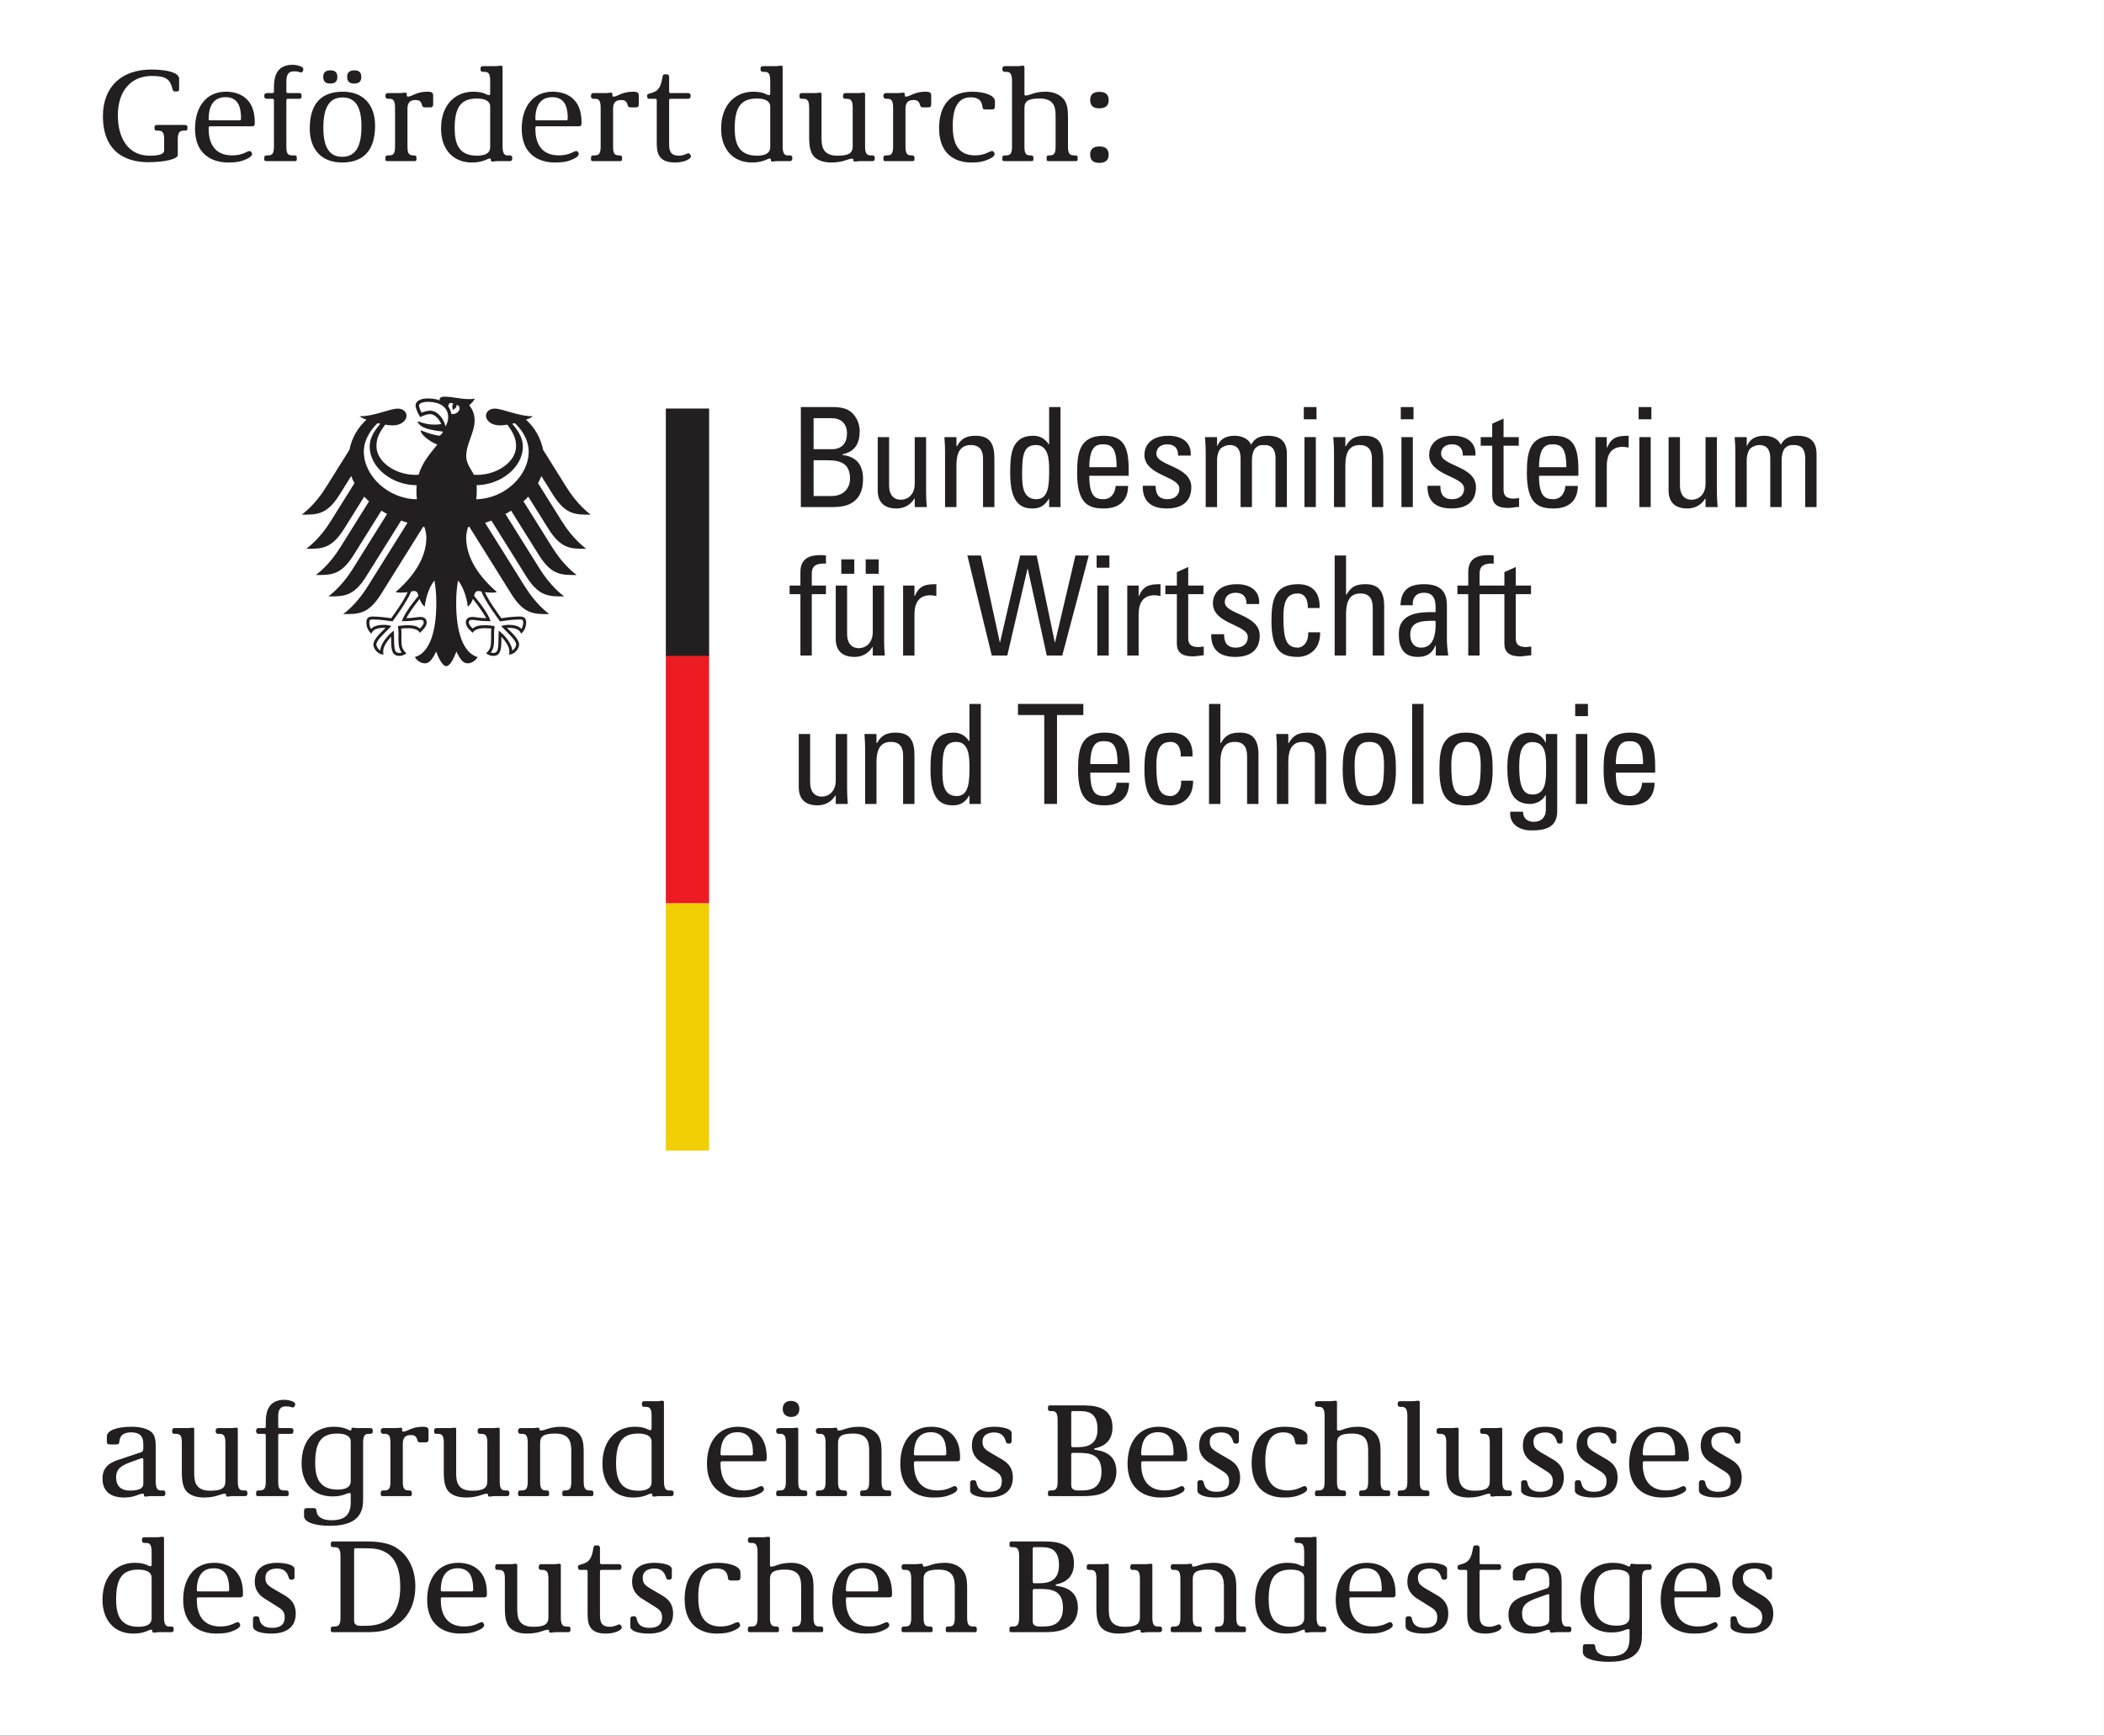 <?xml version="1.0" encoding="UTF-8"?>
<svg xmlns="http://www.w3.org/2000/svg" xmlns:xlink="http://www.w3.org/1999/xlink" width="170.08pt" height="140.33pt" viewBox="0 0 170.08 140.33" version="1.1">
<rect x="0" y="0" width="170.08" height="140.33" fill="#333333" stroke="none"/>
<g id="surface1">
<path style=" stroke:none;fill-rule:nonzero;fill:rgb(100%,100%,100%);fill-opacity:1;" d="M 0 140.328 L 170.078 140.328 L 170.078 -0.004 L 0 -0.004 Z "/>
<path style=" stroke:none;fill-rule:nonzero;fill:rgb(100%,100%,100%);fill-opacity:1;" d="M 7.824 113.027 L 163.637 113.027 L 163.637 13.027 L 7.824 13.027 Z "/>
<path style=" stroke:none;fill-rule:nonzero;fill:rgb(94.759%,81.029%,1.61%);fill-opacity:1;" d="M 55.824 73.023 L 57.324 73.023 L 57.324 93.023 L 53.824 93.023 L 53.824 73.023 L 55.824 73.023 "/>
<path style=" stroke:none;fill-rule:nonzero;fill:rgb(92.94%,10.979%,14.119%);fill-opacity:1;" d="M 55.824 52.926 L 57.324 52.926 L 57.324 73.023 L 53.824 73.023 L 53.824 52.926 L 55.824 52.926 "/>
<path style=" stroke:none;fill-rule:nonzero;fill:rgb(13.73%,12.16%,12.549%);fill-opacity:1;" d="M 38.496 40.363 C 38.523 40.141 38.539 39.91 38.539 39.676 C 38.539 39.547 38.539 39.395 38.523 39.227 C 40.516 39.195 42.266 37.762 42.266 36.109 C 42.266 35.27 41.719 34.637 41.41 34.258 C 41.477 34.242 41.547 34.227 41.617 34.211 C 41.91 34.465 42.738 35.363 42.738 36.504 C 42.738 38.484 40.758 40.324 38.496 40.363 M 36.488 33.465 C 36.453 33.246 36.367 33.047 36.238 32.871 C 36.246 32.672 36.328 32.477 36.652 32.637 C 36.477 32.816 36.613 33.137 36.613 33.137 C 36.613 33.137 36.973 32.969 36.898 32.73 C 37.434 32.859 37.051 33.574 36.488 33.465 M 36.023 34.484 C 35.953 34.188 35.801 33.883 35.609 33.652 C 35.434 33.445 35.141 33.199 34.75 33.199 C 34.57 33.199 34.27 33.281 34.082 33.363 C 34.008 33.234 33.871 32.922 33.871 32.781 C 33.871 32.637 34.117 32.488 34.586 32.488 C 35.617 32.488 36.23 32.953 36.23 33.734 C 36.23 34.012 36.125 34.262 36.023 34.484 M 38.676 47.781 C 38.797 47.781 38.852 47.805 38.922 47.828 C 39.219 48.637 40.367 50.16 40.414 50.227 L 40.422 50.238 L 40.441 50.234 C 40.723 50.191 41.438 50.082 42.039 50.082 L 42.051 50.082 C 42.117 50.082 42.191 50.082 42.238 50.129 C 42.277 50.168 42.297 50.234 42.297 50.332 C 42.297 50.48 42.234 50.738 42.156 50.848 C 41.949 50.617 41.605 50.516 41.059 50.516 C 40.895 50.516 40.703 50.562 40.598 50.59 L 40.555 50.602 L 40.504 50.613 L 40.82 50.93 C 41.305 51.414 41.727 51.832 41.727 52.113 C 41.727 52.281 41.562 52.5 41.414 52.598 C 41.379 52.086 40.863 51.402 40.359 51.02 L 40.316 50.984 L 40.309 51.164 C 40.301 51.289 40.293 51.473 40.293 51.668 C 40.293 52.641 40.191 52.789 39.855 52.789 C 39.805 52.789 39.723 52.773 39.676 52.754 C 39.867 52.52 39.941 52.211 39.941 51.664 L 39.938 51.414 L 39.934 51.215 C 39.934 50.988 39.957 50.824 39.977 50.691 L 39.984 50.617 L 39.934 50.609 C 39.773 50.59 39.48 50.547 39.258 50.547 C 38.777 50.547 38.449 50.594 38.215 50.812 C 38.059 50.688 37.898 50.473 37.898 50.332 C 37.898 50.133 38.023 50.113 38.191 50.113 C 38.273 50.113 38.352 50.129 38.461 50.141 C 38.668 50.172 38.977 50.219 39.621 50.219 L 39.66 50.219 L 39.645 50.18 C 39.484 49.715 39.039 49.035 38.324 48.168 C 38.387 47.934 38.449 47.781 38.676 47.781 M 32.5 50.18 L 32.488 50.219 L 32.527 50.219 C 33.168 50.219 33.48 50.172 33.688 50.141 C 33.797 50.129 33.875 50.113 33.957 50.113 C 34.121 50.113 34.25 50.133 34.25 50.332 C 34.25 50.473 34.09 50.688 33.934 50.812 C 33.699 50.594 33.371 50.547 32.891 50.547 C 32.668 50.547 32.371 50.59 32.215 50.609 L 32.191 50.613 L 32.164 50.617 L 32.172 50.691 C 32.191 50.824 32.215 50.988 32.215 51.215 L 32.211 51.414 L 32.207 51.664 C 32.207 52.211 32.281 52.52 32.473 52.754 C 32.422 52.773 32.344 52.789 32.293 52.789 C 31.953 52.789 31.855 52.641 31.855 51.668 C 31.855 51.473 31.848 51.289 31.84 51.164 L 31.828 50.984 L 31.789 51.02 C 31.285 51.402 30.766 52.086 30.734 52.598 C 30.586 52.5 30.422 52.281 30.422 52.113 C 30.422 51.832 30.84 51.414 31.328 50.93 L 31.605 50.648 L 31.641 50.613 L 31.551 50.59 C 31.445 50.562 31.25 50.516 31.086 50.516 C 30.543 50.516 30.203 50.617 29.992 50.848 C 29.914 50.738 29.852 50.48 29.852 50.332 C 29.852 50.234 29.871 50.168 29.91 50.129 C 29.957 50.082 30.031 50.082 30.094 50.082 L 30.109 50.082 C 30.711 50.082 31.426 50.191 31.707 50.234 L 31.723 50.238 L 31.734 50.227 C 31.785 50.16 32.926 48.637 33.227 47.828 C 33.293 47.805 33.352 47.781 33.473 47.781 C 33.699 47.781 33.762 47.934 33.824 48.168 C 33.109 49.035 32.664 49.715 32.5 50.18 M 29.41 36.504 C 29.41 35.363 30.238 34.465 30.531 34.211 C 30.602 34.227 30.672 34.242 30.742 34.258 C 30.43 34.637 29.883 35.27 29.883 36.109 C 29.883 37.777 31.664 39.227 33.684 39.227 C 33.668 39.367 33.664 39.52 33.664 39.676 C 33.664 39.922 33.676 40.148 33.699 40.363 C 31.418 40.352 29.41 38.5 29.41 36.504 M 44.715 40.016 C 45.738 41.637 46.539 41.609 47.75 41.609 C 46.75 40.844 46.086 39.859 45.77 39.355 L 43.902 36.363 C 43.719 35.441 43.242 34.578 42.523 33.934 C 42.766 33.844 42.965 33.746 43.086 33.656 C 41.867 33.656 40.656 33.035 39.988 33.035 C 39.562 33.035 39.285 33.293 39.285 33.629 C 39.312 34.008 39.703 34.391 40.418 34.391 C 40.582 34.391 40.789 34.367 41.016 34.332 C 41.402 34.871 41.719 35.359 41.719 36.059 C 41.719 37.367 40.152 38.391 38.57 38.391 C 38.48 38.391 38.395 38.387 38.305 38.379 C 38.164 38.055 37.688 37.512 37.688 36.891 C 37.688 35.848 38.367 35 38.367 33.969 C 38.367 33.328 38.055 32.93 37.934 32.766 C 38.129 32.586 38.34 32.363 38.391 32.211 C 38.277 32.262 38.141 32.266 37.949 32.266 C 37.188 32.266 36.57 32.07 35.969 32.07 C 35.625 32.07 35.535 32.176 35.535 32.277 C 35.535 32.312 35.539 32.352 35.547 32.371 C 35.422 32.32 35.301 32.285 35.156 32.262 C 34.98 32.227 34.789 32.211 34.586 32.211 C 33.852 32.211 33.594 32.516 33.594 32.781 C 33.594 33.004 33.766 33.406 33.965 33.719 C 34.25 33.574 34.594 33.477 34.75 33.477 C 35.141 33.477 35.484 33.848 35.668 34.285 C 35.406 34.316 35.355 34.328 35.094 34.328 C 34.379 34.328 33.895 34.074 33.793 34.074 C 33.785 34.074 33.766 34.078 33.766 34.094 C 33.766 34.195 33.969 34.457 34.367 34.602 C 34.891 34.797 35.676 34.875 35.809 34.898 C 35.809 34.922 35.676 35.168 35.527 35.215 C 35.496 35.227 35.469 35.227 35.434 35.219 C 34.887 35.109 34.73 35.066 34.039 34.801 C 34.016 34.793 34.004 34.805 34.004 34.828 C 34.004 35.102 34.715 35.711 35.352 35.941 C 34.82 36.621 34.156 37.32 33.84 38.379 C 33.754 38.387 33.668 38.391 33.578 38.391 C 31.996 38.391 30.43 37.367 30.43 36.059 C 30.43 35.359 30.742 34.871 31.133 34.332 C 31.359 34.367 31.566 34.391 31.73 34.391 C 32.445 34.391 32.836 34.008 32.863 33.629 C 32.863 33.293 32.586 33.035 32.16 33.035 C 31.492 33.035 30.285 33.656 29.059 33.656 C 29.18 33.746 29.383 33.844 29.621 33.934 C 28.906 34.578 28.43 35.441 28.246 36.363 L 26.375 39.355 C 26.062 39.859 25.398 40.844 24.395 41.609 C 25.605 41.609 26.41 41.637 27.434 40.016 L 28.391 38.484 C 28.461 38.684 28.551 38.875 28.652 39.066 L 26.746 42.117 C 26.43 42.621 25.77 43.598 24.766 44.367 C 25.977 44.367 26.777 44.398 27.801 42.777 L 29.441 40.152 C 29.566 40.281 29.695 40.41 29.832 40.531 L 27.516 44.238 C 27.195 44.746 26.543 45.719 25.535 46.488 C 26.746 46.488 27.547 46.52 28.57 44.898 L 30.828 41.285 C 30.977 41.379 31.129 41.469 31.289 41.555 L 28.531 45.969 C 28.211 46.473 27.559 47.441 26.551 48.219 C 27.762 48.219 28.562 48.246 29.586 46.629 L 32.426 42.086 C 32.594 42.148 32.762 42.211 32.938 42.266 L 29.73 47.398 C 29.418 47.898 28.746 48.887 27.75 49.648 C 28.961 49.648 29.762 49.676 30.785 48.059 L 34.203 42.59 C 34.238 42.594 34.273 42.598 34.309 42.605 C 34.398 42.902 34.465 43.18 34.465 43.453 C 34.465 45.172 33.336 46.691 31.984 47.863 C 32.07 47.898 32.223 47.914 32.359 47.914 C 32.641 47.914 32.82 47.898 32.949 47.875 C 32.633 48.59 31.961 49.512 31.621 49.984 C 31.176 49.906 30.531 49.844 30.109 49.844 C 29.668 49.844 29.617 50.102 29.617 50.332 C 29.617 50.734 29.805 51.055 30.023 51.23 C 30.105 51.027 30.27 50.754 31.086 50.754 C 31.102 50.754 31.129 50.754 31.168 50.758 C 30.93 51.023 30.184 51.625 30.184 52.113 C 30.184 52.434 30.535 52.918 31 52.918 C 30.973 52.812 30.977 52.719 30.977 52.645 C 30.977 52.254 31.328 51.789 31.621 51.469 C 31.613 51.566 31.617 51.555 31.617 51.668 C 31.617 52.598 31.703 53.027 32.293 53.027 C 32.582 53.027 32.781 52.867 32.852 52.82 C 32.469 52.465 32.449 52.188 32.449 51.664 C 32.449 51.531 32.449 51.398 32.453 51.215 C 32.453 51.094 32.449 50.938 32.43 50.82 C 32.641 50.793 32.727 50.793 32.891 50.793 C 32.891 50.793 33.73 50.727 33.934 51.164 C 34.16 50.953 34.492 50.66 34.492 50.332 C 34.492 50.117 34.391 49.875 33.957 49.875 C 33.793 49.875 33.277 49.977 32.848 49.977 C 32.965 49.719 33.477 48.965 33.926 48.418 C 33.992 48.629 34.098 48.859 34.332 49.047 C 34.367 48.695 34.57 47.582 35.121 46.93 C 35.184 47.371 35.27 47.82 35.27 48.773 C 35.27 51.086 34.715 52.797 33.535 53.121 C 33.688 53.391 34.012 53.629 34.352 53.629 C 34.781 53.629 35.016 53.141 35.258 52.68 C 35.383 53.02 35.727 53.855 36.074 53.855 C 36.418 53.855 36.766 53.02 36.891 52.68 C 37.129 53.141 37.367 53.629 37.797 53.629 C 38.133 53.629 38.461 53.391 38.613 53.121 C 37.434 52.797 36.875 51.086 36.875 48.773 C 36.875 47.82 36.961 47.371 37.023 46.93 C 37.578 47.582 37.785 48.695 37.812 49.047 C 38.051 48.859 38.156 48.629 38.223 48.418 C 38.668 48.965 39.184 49.719 39.301 49.977 C 38.871 49.977 38.352 49.875 38.191 49.875 C 37.758 49.875 37.656 50.117 37.656 50.332 C 37.656 50.66 37.988 50.953 38.215 51.164 C 38.418 50.727 39.258 50.793 39.258 50.793 C 39.418 50.793 39.504 50.793 39.719 50.82 C 39.699 50.938 39.695 51.094 39.699 51.215 C 39.699 51.398 39.699 51.531 39.699 51.664 C 39.699 52.188 39.68 52.465 39.297 52.82 C 39.367 52.867 39.566 53.027 39.855 53.027 C 40.445 53.027 40.531 52.598 40.531 51.668 C 40.531 51.555 40.535 51.566 40.527 51.469 C 40.82 51.789 41.172 52.254 41.172 52.645 C 41.172 52.719 41.176 52.812 41.145 52.918 C 41.609 52.918 41.965 52.434 41.965 52.113 C 41.965 51.625 41.219 51.023 40.977 50.758 C 41.016 50.754 41.047 50.754 41.059 50.754 C 41.879 50.754 42.043 51.027 42.125 51.23 C 42.344 51.055 42.531 50.734 42.531 50.332 C 42.531 50.102 42.48 49.844 42.039 49.844 C 41.617 49.844 40.973 49.906 40.527 49.984 C 40.188 49.512 39.516 48.59 39.199 47.875 C 39.328 47.898 39.508 47.914 39.789 47.914 C 39.926 47.914 40.078 47.898 40.164 47.863 C 38.809 46.691 37.684 45.172 37.684 43.453 C 37.684 43.18 37.746 42.902 37.84 42.605 C 37.875 42.598 37.91 42.594 37.941 42.59 L 41.359 48.059 C 42.383 49.676 43.188 49.648 44.395 49.648 C 43.398 48.887 42.73 47.898 42.418 47.398 L 39.211 42.266 C 39.383 42.211 39.555 42.148 39.723 42.086 L 42.559 46.629 C 43.586 48.246 44.387 48.219 45.598 48.219 C 44.59 47.441 43.934 46.473 43.617 45.969 L 40.859 41.555 C 41.016 41.469 41.172 41.379 41.316 41.285 L 43.578 44.898 C 44.602 46.52 45.402 46.488 46.613 46.488 C 45.605 45.719 44.953 44.746 44.633 44.238 L 42.316 40.531 C 42.453 40.41 42.582 40.281 42.703 40.152 L 44.348 42.777 C 45.371 44.398 46.172 44.367 47.383 44.367 C 46.375 43.598 45.719 42.621 45.402 42.117 L 43.496 39.066 C 43.598 38.875 43.684 38.684 43.758 38.484 L 44.715 40.016 "/>
<path style=" stroke:none;fill-rule:nonzero;fill:rgb(13.73%,12.16%,12.549%);fill-opacity:1;" d="M 57.324 33.027 L 57.324 53.027 L 53.824 53.027 L 53.824 33.027 L 57.324 33.027 "/>
<path style=" stroke:none;fill-rule:nonzero;fill:rgb(13.73%,12.16%,12.549%);fill-opacity:1;" d="M 88.859 13.168 C 88.41 13.168 88.125 12.98 88.125 12.496 C 88.125 12.023 88.41 11.84 88.883 11.84 C 89.332 11.84 89.621 12.023 89.621 12.508 C 89.621 12.98 89.332 13.168 88.859 13.168 Z M 88.859 8.758 C 88.41 8.758 88.125 8.57 88.125 8.086 C 88.125 7.613 88.41 7.426 88.883 7.426 C 89.332 7.426 89.621 7.613 89.621 8.098 C 89.621 8.57 89.332 8.758 88.859 8.758 Z M 86.957 13.027 L 84.758 13.027 C 84.66 13.027 84.605 12.98 84.605 12.906 L 84.605 12.75 C 84.605 12.629 84.637 12.562 84.801 12.562 L 84.855 12.562 C 85.219 12.562 85.332 12.398 85.332 11.84 L 85.332 9.449 C 85.332 8.781 85.297 7.965 84.043 7.965 C 83.129 7.965 82.812 8.164 82.812 8.734 L 82.812 11.84 C 82.812 12.398 82.922 12.562 83.285 12.562 L 83.34 12.562 C 83.48 12.562 83.535 12.629 83.535 12.75 L 83.535 12.906 C 83.535 12.98 83.48 13.027 83.383 13.027 L 81.184 13.027 C 81.082 13.027 81.027 12.98 81.027 12.906 L 81.027 12.75 C 81.027 12.629 81.082 12.562 81.227 12.562 L 81.336 12.562 C 81.688 12.562 81.809 12.398 81.809 11.84 L 81.809 6.566 C 81.809 6.051 81.699 5.809 81.379 5.809 L 81.227 5.809 C 81.082 5.809 81.027 5.711 81.027 5.621 L 81.027 5.535 C 81.027 5.445 81.082 5.348 81.227 5.348 L 82.273 5.348 C 82.492 5.348 82.516 5.312 82.637 5.312 L 82.691 5.312 C 82.746 5.312 82.812 5.336 82.812 5.414 L 82.812 7.637 C 82.812 7.691 82.844 7.723 82.91 7.723 C 83.273 7.723 83.535 7.414 84.551 7.414 C 85.254 7.414 85.824 7.723 86.09 8.164 C 86.32 8.57 86.332 9 86.332 9.559 L 86.332 11.84 C 86.332 12.398 86.465 12.562 86.805 12.562 L 86.914 12.562 C 87.078 12.562 87.113 12.629 87.113 12.75 L 87.113 12.906 C 87.113 12.98 87.059 13.027 86.957 13.027 Z M 80.172 8.848 L 79.688 8.848 C 79.457 8.848 79.434 8.801 79.402 8.535 C 79.324 8.098 79.051 7.867 78.465 7.867 C 77.496 7.867 77.016 8.648 77.016 10.156 C 77.016 11.301 77.254 12.562 78.816 12.562 C 79.645 12.562 79.984 12.211 80.191 12.211 C 80.25 12.211 80.305 12.234 80.336 12.289 L 80.371 12.344 C 80.391 12.379 80.402 12.422 80.402 12.453 C 80.402 12.652 80.07 12.828 79.742 12.949 C 79.469 13.059 79.148 13.137 78.512 13.137 C 77.629 13.137 75.914 12.805 75.914 10.352 C 75.914 8.582 76.762 7.414 78.586 7.414 C 79.609 7.414 80.426 7.723 80.426 8.184 L 80.426 8.57 C 80.426 8.781 80.359 8.848 80.172 8.848 Z M 75.023 8.68 L 74.617 8.68 C 74.473 8.68 74.43 8.637 74.387 8.535 L 74.34 8.395 C 74.254 8.141 74.078 8.086 73.848 8.086 C 73.242 8.086 73.195 8.516 73.195 8.824 L 73.195 11.84 C 73.195 12.398 73.309 12.562 73.668 12.562 L 73.727 12.562 C 73.867 12.562 73.922 12.629 73.922 12.75 L 73.922 12.906 C 73.922 12.98 73.867 13.027 73.77 13.027 L 71.57 13.027 C 71.469 13.027 71.414 12.98 71.414 12.906 L 71.414 12.75 C 71.414 12.629 71.469 12.562 71.613 12.562 L 71.723 12.562 C 72.074 12.562 72.195 12.398 72.195 11.84 L 72.195 8.746 C 72.195 8.23 72.109 7.988 71.766 7.988 L 71.613 7.988 C 71.469 7.988 71.414 7.879 71.414 7.801 L 71.414 7.711 C 71.414 7.637 71.469 7.523 71.613 7.523 L 72.602 7.523 C 72.824 7.523 72.844 7.492 72.965 7.492 L 73.02 7.492 C 73.074 7.492 73.141 7.504 73.141 7.59 L 73.141 7.723 C 73.141 7.777 73.176 7.812 73.242 7.812 C 73.539 7.812 73.934 7.414 74.793 7.414 C 75.188 7.414 75.277 7.492 75.277 7.746 L 75.277 8.406 C 75.277 8.613 75.211 8.68 75.023 8.68 Z M 70.512 13.027 L 69.523 13.027 C 69.312 13.027 69.281 13.059 69.16 13.059 L 69.105 13.059 C 69.051 13.059 68.984 13.047 68.984 12.961 L 68.984 12.914 C 68.984 12.84 68.941 12.828 68.887 12.828 C 68.531 12.828 68.203 13.137 67.191 13.137 C 66.508 13.137 65.914 12.914 65.66 12.465 C 65.441 12.059 65.41 11.605 65.41 11.066 L 65.41 8.715 C 65.41 8.164 65.297 7.988 64.934 7.988 L 64.824 7.988 C 64.66 7.988 64.629 7.922 64.629 7.801 L 64.629 7.711 C 64.629 7.637 64.66 7.523 64.824 7.523 L 65.871 7.523 C 66.102 7.523 66.102 7.492 66.234 7.492 L 66.289 7.492 C 66.344 7.492 66.41 7.504 66.41 7.59 L 66.41 11.102 C 66.41 11.773 66.453 12.586 67.695 12.586 C 68.598 12.586 68.93 12.387 68.93 11.816 L 68.93 8.715 C 68.93 8.164 68.809 7.988 68.457 7.988 L 68.348 7.988 C 68.203 7.988 68.148 7.922 68.148 7.801 L 68.148 7.711 C 68.148 7.637 68.203 7.523 68.348 7.523 L 69.391 7.523 C 69.609 7.523 69.633 7.492 69.754 7.492 L 69.809 7.492 C 69.863 7.492 69.93 7.504 69.93 7.59 L 69.93 11.805 C 69.93 12.32 70.02 12.562 70.359 12.562 L 70.512 12.562 C 70.68 12.562 70.711 12.676 70.711 12.75 L 70.711 12.84 C 70.711 12.914 70.68 13.027 70.512 13.027 Z M 62.262 8.613 C 62.262 8.207 61.898 7.965 61.195 7.965 C 59.91 7.965 59.391 8.648 59.391 10.375 C 59.391 11.652 59.742 12.586 61.195 12.586 C 61.945 12.586 62.262 12.332 62.262 11.902 Z M 63.848 13.027 L 62.855 13.027 C 62.637 13.027 62.613 13.059 62.492 13.059 L 62.438 13.059 C 62.383 13.059 62.316 13.047 62.316 12.961 L 62.316 12.906 C 62.316 12.828 62.273 12.816 62.219 12.816 C 62.043 12.816 61.703 13.137 60.789 13.137 C 59.184 13.137 58.293 11.98 58.293 10.406 C 58.293 8.383 59.523 7.414 60.887 7.414 C 61.801 7.414 61.965 7.691 62.164 7.691 C 62.219 7.691 62.262 7.656 62.262 7.578 L 62.262 6.566 C 62.262 6.051 62.176 5.809 61.836 5.809 L 61.68 5.809 C 61.516 5.809 61.48 5.711 61.48 5.621 L 61.48 5.535 C 61.48 5.445 61.516 5.348 61.68 5.348 L 62.727 5.348 C 62.934 5.348 62.969 5.312 63.09 5.312 L 63.145 5.312 C 63.199 5.312 63.266 5.336 63.266 5.414 L 63.266 11.805 C 63.266 12.32 63.375 12.562 63.648 12.562 L 63.848 12.562 C 64.012 12.562 64.047 12.676 64.047 12.75 L 64.047 12.84 C 64.047 12.914 64.012 13.027 63.848 13.027 Z M 54.551 13.137 C 53.109 13.137 53.09 12.199 53.09 11.453 L 53.09 8.117 C 53.09 8.02 53.035 7.988 52.988 7.988 L 52.504 7.988 C 52.34 7.988 52.309 7.879 52.309 7.801 L 52.309 7.723 C 52.309 7.602 52.484 7.57 52.559 7.547 C 53.285 7.371 53.418 6.965 53.539 6.316 L 53.562 6.184 C 53.594 6.02 53.684 6.008 53.758 6.008 L 53.902 6.008 C 53.98 6.008 54.09 6.062 54.09 6.203 L 54.09 7.395 C 54.09 7.492 54.145 7.523 54.188 7.523 L 55.629 7.523 C 55.773 7.523 55.828 7.637 55.828 7.711 L 55.828 7.801 C 55.828 7.879 55.773 7.988 55.629 7.988 L 54.188 7.988 C 54.145 7.988 54.09 8.02 54.09 8.117 L 54.09 11.574 C 54.09 12.125 54.133 12.586 54.902 12.586 C 55.289 12.586 55.508 12.398 55.629 12.398 C 55.676 12.398 55.73 12.387 55.773 12.465 L 55.828 12.555 C 55.859 12.586 55.852 12.617 55.852 12.664 C 55.852 12.816 55.375 13.137 54.551 13.137 Z M 51.383 8.68 L 50.977 8.68 C 50.832 8.68 50.789 8.637 50.746 8.535 L 50.703 8.395 C 50.613 8.141 50.438 8.086 50.207 8.086 C 49.602 8.086 49.559 8.516 49.559 8.824 L 49.559 11.84 C 49.559 12.398 49.668 12.562 50.031 12.562 L 50.086 12.562 C 50.23 12.562 50.285 12.629 50.285 12.75 L 50.285 12.906 C 50.285 12.98 50.23 13.027 50.129 13.027 L 47.93 13.027 C 47.832 13.027 47.773 12.98 47.773 12.906 L 47.773 12.75 C 47.773 12.629 47.832 12.562 47.973 12.562 L 48.082 12.562 C 48.434 12.562 48.555 12.398 48.555 11.84 L 48.555 8.746 C 48.555 8.23 48.469 7.988 48.129 7.988 L 47.973 7.988 C 47.832 7.988 47.773 7.879 47.773 7.801 L 47.773 7.711 C 47.773 7.637 47.832 7.523 47.973 7.523 L 48.965 7.523 C 49.184 7.523 49.207 7.492 49.328 7.492 L 49.383 7.492 C 49.438 7.492 49.504 7.504 49.504 7.59 L 49.504 7.723 C 49.504 7.777 49.535 7.812 49.602 7.812 C 49.898 7.812 50.293 7.414 51.152 7.414 C 51.551 7.414 51.637 7.492 51.637 7.746 L 51.637 8.406 C 51.637 8.613 51.57 8.68 51.383 8.68 Z M 44.641 7.855 C 43.344 7.855 43.277 9.141 43.277 9.625 C 43.277 9.727 43.344 9.727 43.398 9.727 L 45.773 9.727 C 45.828 9.727 45.895 9.691 45.895 9.617 C 45.895 8.953 45.828 7.855 44.641 7.855 Z M 46.809 10.211 L 43.375 10.211 C 43.332 10.211 43.277 10.242 43.277 10.344 L 43.277 10.43 C 43.277 11.355 43.594 12.562 45.18 12.562 C 46.051 12.562 46.379 12.211 46.578 12.211 C 46.633 12.211 46.688 12.234 46.719 12.289 L 46.754 12.344 C 46.773 12.387 46.785 12.422 46.785 12.453 C 46.785 12.652 46.457 12.828 46.125 12.949 C 45.852 13.059 45.543 13.137 44.828 13.137 C 44.168 13.137 42.176 12.926 42.176 10.398 C 42.176 8.691 43.047 7.414 44.672 7.414 C 45.113 7.414 47.008 7.48 47.008 9.879 L 47.008 10 C 47.008 10.121 46.949 10.211 46.809 10.211 Z M 39.625 8.613 C 39.625 8.207 39.262 7.965 38.559 7.965 C 37.27 7.965 36.754 8.648 36.754 10.375 C 36.754 11.652 37.105 12.586 38.559 12.586 C 39.305 12.586 39.625 12.332 39.625 11.902 Z M 41.211 13.027 L 40.219 13.027 C 40 13.027 39.977 13.059 39.855 13.059 L 39.801 13.059 C 39.746 13.059 39.68 13.047 39.68 12.961 L 39.68 12.906 C 39.68 12.828 39.637 12.816 39.582 12.816 C 39.406 12.816 39.062 13.137 38.152 13.137 C 36.543 13.137 35.652 11.98 35.652 10.406 C 35.652 8.383 36.887 7.414 38.25 7.414 C 39.164 7.414 39.328 7.691 39.527 7.691 C 39.582 7.691 39.625 7.656 39.625 7.578 L 39.625 6.566 C 39.625 6.051 39.535 5.809 39.195 5.809 L 39.043 5.809 C 38.875 5.809 38.844 5.711 38.844 5.621 L 38.844 5.535 C 38.844 5.445 38.875 5.348 39.043 5.348 L 40.086 5.348 C 40.297 5.348 40.328 5.312 40.449 5.312 L 40.504 5.312 C 40.559 5.312 40.625 5.336 40.625 5.414 L 40.625 11.805 C 40.625 12.32 40.734 12.562 41.012 12.562 L 41.211 12.562 C 41.375 12.562 41.406 12.676 41.406 12.75 L 41.406 12.84 C 41.406 12.914 41.375 13.027 41.211 13.027 Z M 34.762 8.68 L 34.355 8.68 C 34.211 8.68 34.168 8.637 34.125 8.535 L 34.082 8.395 C 33.992 8.141 33.816 8.086 33.586 8.086 C 32.98 8.086 32.938 8.516 32.938 8.824 L 32.938 11.84 C 32.938 12.398 33.047 12.562 33.41 12.562 L 33.465 12.562 C 33.609 12.562 33.664 12.629 33.664 12.75 L 33.664 12.906 C 33.664 12.98 33.609 13.027 33.508 13.027 L 31.309 13.027 C 31.211 13.027 31.156 12.98 31.156 12.906 L 31.156 12.75 C 31.156 12.629 31.211 12.562 31.352 12.562 L 31.461 12.562 C 31.812 12.562 31.934 12.398 31.934 11.84 L 31.934 8.746 C 31.934 8.23 31.848 7.988 31.508 7.988 L 31.352 7.988 C 31.211 7.988 31.156 7.879 31.156 7.801 L 31.156 7.711 C 31.156 7.637 31.211 7.523 31.352 7.523 L 32.344 7.523 C 32.562 7.523 32.586 7.492 32.707 7.492 L 32.762 7.492 C 32.816 7.492 32.883 7.504 32.883 7.59 L 32.883 7.723 C 32.883 7.777 32.914 7.812 32.98 7.812 C 33.277 7.812 33.672 7.414 34.531 7.414 C 34.93 7.414 35.016 7.492 35.016 7.746 L 35.016 8.406 C 35.016 8.613 34.949 8.68 34.762 8.68 Z M 28.625 6.754 C 28.273 6.754 28.062 6.602 28.062 6.215 C 28.062 5.832 28.285 5.688 28.648 5.688 C 29 5.688 29.207 5.832 29.207 6.227 C 29.207 6.613 28.988 6.754 28.625 6.754 Z M 27.699 7.879 C 26.668 7.879 26.137 8.613 26.137 10.344 C 26.137 11.938 26.656 12.676 27.656 12.676 C 28.691 12.676 29.219 11.938 29.219 10.211 C 29.219 8.613 28.703 7.879 27.699 7.879 Z M 26.688 6.754 C 26.336 6.754 26.129 6.602 26.129 6.215 C 26.129 5.832 26.348 5.688 26.711 5.688 C 27.062 5.688 27.273 5.832 27.273 6.227 C 27.273 6.613 27.051 6.754 26.688 6.754 Z M 27.645 13.137 C 26.008 13.137 25.039 12.102 25.039 10.387 C 25.039 8.328 26.027 7.414 27.711 7.414 C 29.352 7.414 30.32 8.449 30.32 10.164 C 30.32 12.223 29.328 13.137 27.645 13.137 Z M 24.5 5.699 L 24.457 5.785 C 24.41 5.863 24.355 5.852 24.312 5.852 C 24.18 5.852 24.191 5.766 23.773 5.766 C 23.223 5.766 23.148 6.184 23.148 6.621 L 23.148 7.395 C 23.148 7.492 23.203 7.523 23.246 7.523 L 24.18 7.523 C 24.348 7.523 24.379 7.637 24.379 7.711 L 24.379 7.801 C 24.379 7.879 24.348 7.988 24.18 7.988 L 23.246 7.988 C 23.203 7.988 23.148 8.02 23.148 8.117 L 23.148 11.84 C 23.148 12.398 23.258 12.562 23.621 12.562 L 23.797 12.562 C 23.961 12.562 23.992 12.629 23.992 12.75 L 23.992 12.906 C 23.992 12.98 23.938 13.027 23.84 13.027 L 21.52 13.027 C 21.418 13.027 21.363 12.98 21.363 12.906 L 21.363 12.75 C 21.363 12.629 21.418 12.562 21.562 12.562 L 21.672 12.562 C 22.023 12.562 22.145 12.398 22.145 11.84 L 22.145 8.117 C 22.145 8.02 22.09 7.988 22.047 7.988 L 21.562 7.988 C 21.418 7.988 21.363 7.879 21.363 7.801 L 21.363 7.711 C 21.363 7.637 21.418 7.523 21.562 7.523 L 22.047 7.523 C 22.09 7.523 22.145 7.492 22.145 7.395 L 22.145 7.129 C 22.145 6.426 22.211 5.238 23.664 5.238 C 23.84 5.238 24.523 5.324 24.523 5.59 C 24.523 5.633 24.512 5.664 24.5 5.699 Z M 18.23 7.855 C 16.934 7.855 16.867 9.141 16.867 9.625 C 16.867 9.727 16.934 9.727 16.988 9.727 L 19.363 9.727 C 19.418 9.727 19.484 9.691 19.484 9.617 C 19.484 8.953 19.418 7.855 18.23 7.855 Z M 20.398 10.211 L 16.965 10.211 C 16.922 10.211 16.867 10.242 16.867 10.344 L 16.867 10.43 C 16.867 11.355 17.184 12.562 18.77 12.562 C 19.637 12.562 19.969 12.211 20.168 12.211 C 20.223 12.211 20.277 12.234 20.309 12.289 L 20.344 12.344 C 20.363 12.387 20.375 12.422 20.375 12.453 C 20.375 12.652 20.047 12.828 19.715 12.949 C 19.441 13.059 19.133 13.137 18.418 13.137 C 17.758 13.137 15.766 12.926 15.766 10.398 C 15.766 8.691 16.637 7.414 18.262 7.414 C 18.703 7.414 20.594 7.48 20.594 9.879 L 20.594 10 C 20.594 10.121 20.539 10.211 20.398 10.211 Z M 14.953 10.562 L 14.844 10.562 C 14.5 10.562 14.371 10.738 14.371 11.289 L 14.371 12.531 C 14.371 12.852 13.348 13.113 11.973 13.113 C 10.938 13.113 8.32 12.84 8.32 9.395 C 8.32 6.965 9.879 5.621 12.234 5.621 C 13.555 5.621 14.48 5.898 14.48 6.348 L 14.48 7.195 C 14.48 7.34 14.438 7.395 14.293 7.395 L 14.16 7.395 C 13.984 7.395 13.973 7.305 13.918 7.098 C 13.723 6.438 13.457 6.141 12.277 6.141 C 10.551 6.141 9.527 7.395 9.527 9.32 C 9.527 11.168 10.363 12.586 12.082 12.586 C 12.52 12.586 13.27 12.562 13.27 12.156 L 13.27 11.289 C 13.27 10.738 13.148 10.562 12.797 10.562 L 12.688 10.562 C 12.543 10.562 12.488 10.496 12.488 10.375 L 12.488 10.285 C 12.488 10.188 12.543 10.102 12.688 10.102 L 14.953 10.102 C 15.117 10.102 15.152 10.188 15.152 10.285 L 15.152 10.375 C 15.152 10.496 15.117 10.562 14.953 10.562 "/>
<path style=" stroke:none;fill-rule:nonzero;fill:rgb(13.73%,12.16%,12.549%);fill-opacity:1;" d="M 138.824 121.07 C 137.867 121.07 137.336 120.816 137.336 120.508 L 137.336 119.871 C 137.336 119.727 137.449 119.672 137.523 119.672 L 137.656 119.672 C 137.777 119.672 137.82 119.738 137.855 119.879 C 137.91 120.18 138.074 120.605 138.891 120.605 C 139.539 120.605 139.902 120.344 139.902 119.762 C 139.902 119.406 139.781 119.176 139.395 118.945 L 138.414 118.328 C 138.117 118.152 137.48 117.77 137.48 116.887 C 137.48 115.887 138.109 115.348 139.285 115.348 C 139.703 115.348 140.691 115.438 140.691 115.863 L 140.691 116.516 C 140.691 116.656 140.594 116.711 140.508 116.711 L 140.418 116.711 C 140.285 116.711 140.254 116.637 140.219 116.516 C 140.152 116.359 140.043 115.809 139.273 115.809 C 139.109 115.809 138.34 115.844 138.34 116.547 C 138.34 116.988 138.492 117.152 138.988 117.449 L 139.781 117.91 C 140.254 118.176 140.793 118.539 140.793 119.453 C 140.793 120.551 140.031 121.07 138.824 121.07 Z M 134.16 115.789 C 132.859 115.789 132.793 117.074 132.793 117.559 C 132.793 117.66 132.859 117.66 132.914 117.66 L 135.293 117.66 C 135.348 117.66 135.414 117.625 135.414 117.547 C 135.414 116.887 135.348 115.789 134.16 115.789 Z M 136.328 118.141 L 132.895 118.141 C 132.852 118.141 132.793 118.176 132.793 118.273 L 132.793 118.363 C 132.793 119.285 133.113 120.496 134.699 120.496 C 135.566 120.496 135.898 120.145 136.094 120.145 C 136.148 120.145 136.207 120.168 136.238 120.223 L 136.27 120.277 C 136.293 120.32 136.305 120.355 136.305 120.387 C 136.305 120.586 135.973 120.762 135.645 120.883 C 135.371 120.992 135.062 121.07 134.348 121.07 C 133.688 121.07 131.695 120.859 131.695 118.328 C 131.695 116.625 132.562 115.348 134.191 115.348 C 134.633 115.348 136.523 115.414 136.523 117.812 L 136.523 117.934 C 136.523 118.055 136.469 118.141 136.328 118.141 Z M 128.789 121.07 C 127.832 121.07 127.305 120.816 127.305 120.508 L 127.305 119.871 C 127.305 119.727 127.414 119.672 127.492 119.672 L 127.625 119.672 C 127.746 119.672 127.789 119.738 127.824 119.879 C 127.879 120.18 128.043 120.605 128.855 120.605 C 129.508 120.605 129.867 120.344 129.867 119.762 C 129.867 119.406 129.746 119.176 129.363 118.945 L 128.383 118.328 C 128.086 118.152 127.449 117.77 127.449 116.887 C 127.449 115.887 128.074 115.348 129.254 115.348 C 129.672 115.348 130.66 115.438 130.66 115.863 L 130.66 116.516 C 130.66 116.656 130.562 116.711 130.473 116.711 L 130.387 116.711 C 130.254 116.711 130.223 116.637 130.188 116.516 C 130.121 116.359 130.012 115.809 129.242 115.809 C 129.078 115.809 128.309 115.844 128.309 116.547 C 128.309 116.988 128.461 117.152 128.957 117.449 L 129.746 117.91 C 130.223 118.176 130.762 118.539 130.762 119.453 C 130.762 120.551 130 121.07 128.789 121.07 Z M 124.445 121.07 C 123.488 121.07 122.961 120.816 122.961 120.508 L 122.961 119.871 C 122.961 119.727 123.07 119.672 123.148 119.672 L 123.281 119.672 C 123.402 119.672 123.445 119.738 123.477 119.879 C 123.531 120.18 123.699 120.605 124.512 120.605 C 125.16 120.605 125.523 120.344 125.523 119.762 C 125.523 119.406 125.402 119.176 125.02 118.945 L 124.039 118.328 C 123.742 118.152 123.105 117.77 123.105 116.887 C 123.105 115.887 123.73 115.348 124.906 115.348 C 125.324 115.348 126.316 115.438 126.316 115.863 L 126.316 116.516 C 126.316 116.656 126.219 116.711 126.129 116.711 L 126.043 116.711 C 125.91 116.711 125.875 116.637 125.844 116.516 C 125.777 116.359 125.668 115.809 124.898 115.809 C 124.73 115.809 123.961 115.844 123.961 116.547 C 123.961 116.988 124.117 117.152 124.609 117.449 L 125.402 117.91 C 125.875 118.176 126.414 118.539 126.414 119.453 C 126.414 120.551 125.656 121.07 124.445 121.07 Z M 122.016 120.957 L 121.023 120.957 C 120.816 120.957 120.785 120.992 120.664 120.992 L 120.605 120.992 C 120.551 120.992 120.484 120.98 120.484 120.895 L 120.484 120.848 C 120.484 120.773 120.441 120.762 120.387 120.762 C 120.035 120.762 119.703 121.07 118.691 121.07 C 118.012 121.07 117.418 120.848 117.164 120.398 C 116.945 119.992 116.91 119.539 116.91 119 L 116.91 116.645 C 116.91 116.098 116.801 115.922 116.438 115.922 L 116.328 115.922 C 116.164 115.922 116.129 115.855 116.129 115.734 L 116.129 115.645 C 116.129 115.566 116.164 115.457 116.328 115.457 L 117.371 115.457 C 117.605 115.457 117.605 115.426 117.734 115.426 L 117.789 115.426 C 117.848 115.426 117.91 115.438 117.91 115.523 L 117.91 119.035 C 117.91 119.703 117.957 120.52 119.199 120.52 C 120.102 120.52 120.43 120.32 120.43 119.75 L 120.43 116.645 C 120.43 116.098 120.309 115.922 119.957 115.922 L 119.848 115.922 C 119.703 115.922 119.648 115.855 119.648 115.734 L 119.648 115.645 C 119.648 115.566 119.703 115.457 119.848 115.457 L 120.895 115.457 C 121.113 115.457 121.137 115.426 121.258 115.426 L 121.312 115.426 C 121.367 115.426 121.434 115.438 121.434 115.523 L 121.434 119.738 C 121.434 120.254 121.52 120.496 121.863 120.496 L 122.016 120.496 C 122.18 120.496 122.215 120.605 122.215 120.684 L 122.215 120.773 C 122.215 120.848 122.18 120.957 122.016 120.957 Z M 115.395 120.957 L 113.137 120.957 C 113.039 120.957 112.984 120.914 112.984 120.84 L 112.984 120.684 C 112.984 120.562 113.039 120.496 113.18 120.496 L 113.293 120.496 C 113.645 120.496 113.766 120.332 113.766 119.77 L 113.766 114.5 C 113.766 113.984 113.656 113.742 113.336 113.742 L 113.18 113.742 C 113.039 113.742 112.984 113.645 112.984 113.555 L 112.984 113.469 C 112.984 113.379 113.039 113.281 113.18 113.281 L 114.227 113.281 C 114.445 113.281 114.469 113.246 114.59 113.246 L 114.645 113.246 C 114.699 113.246 114.766 113.27 114.766 113.348 L 114.766 119.77 C 114.766 120.332 114.875 120.496 115.238 120.496 L 115.348 120.496 C 115.492 120.496 115.547 120.562 115.547 120.684 L 115.547 120.84 C 115.547 120.914 115.492 120.957 115.395 120.957 Z M 112.227 120.957 L 110.023 120.957 C 109.926 120.957 109.871 120.914 109.871 120.84 L 109.871 120.684 C 109.871 120.562 109.902 120.496 110.07 120.496 L 110.125 120.496 C 110.488 120.496 110.598 120.332 110.598 119.77 L 110.598 117.383 C 110.598 116.711 110.562 115.898 109.309 115.898 C 108.398 115.898 108.078 116.098 108.078 116.668 L 108.078 119.77 C 108.078 120.332 108.188 120.496 108.551 120.496 L 108.605 120.496 C 108.75 120.496 108.805 120.562 108.805 120.684 L 108.805 120.84 C 108.805 120.914 108.75 120.957 108.648 120.957 L 106.449 120.957 C 106.352 120.957 106.297 120.914 106.297 120.84 L 106.297 120.684 C 106.297 120.562 106.352 120.496 106.492 120.496 L 106.605 120.496 C 106.957 120.496 107.078 120.332 107.078 119.77 L 107.078 114.5 C 107.078 113.984 106.965 113.742 106.648 113.742 L 106.492 113.742 C 106.352 113.742 106.297 113.645 106.297 113.555 L 106.297 113.469 C 106.297 113.379 106.352 113.281 106.492 113.281 L 107.539 113.281 C 107.758 113.281 107.781 113.246 107.902 113.246 L 107.957 113.246 C 108.012 113.246 108.078 113.27 108.078 113.348 L 108.078 115.566 C 108.078 115.625 108.109 115.656 108.176 115.656 C 108.539 115.656 108.805 115.348 109.816 115.348 C 110.52 115.348 111.094 115.656 111.355 116.098 C 111.586 116.504 111.598 116.934 111.598 117.492 L 111.598 119.77 C 111.598 120.332 111.73 120.496 112.07 120.496 L 112.18 120.496 C 112.348 120.496 112.379 120.562 112.379 120.684 L 112.379 120.84 C 112.379 120.914 112.324 120.957 112.227 120.957 Z M 105.438 116.777 L 104.953 116.777 C 104.723 116.777 104.699 116.734 104.668 116.469 C 104.59 116.031 104.316 115.801 103.734 115.801 C 102.766 115.801 102.281 116.582 102.281 118.086 C 102.281 119.23 102.523 120.496 104.086 120.496 C 104.91 120.496 105.25 120.145 105.461 120.145 C 105.516 120.145 105.57 120.168 105.602 120.223 L 105.637 120.277 C 105.656 120.309 105.668 120.355 105.668 120.387 C 105.668 120.586 105.34 120.762 105.008 120.883 C 104.734 120.992 104.414 121.07 103.777 121.07 C 102.898 121.07 101.18 120.738 101.18 118.285 C 101.18 116.516 102.027 115.348 103.855 115.348 C 104.879 115.348 105.691 115.656 105.691 116.117 L 105.691 116.504 C 105.691 116.711 105.625 116.777 105.438 116.777 Z M 98.277 121.07 C 97.32 121.07 96.793 120.816 96.793 120.508 L 96.793 119.871 C 96.793 119.727 96.902 119.672 96.977 119.672 L 97.109 119.672 C 97.23 119.672 97.277 119.738 97.309 119.879 C 97.363 120.18 97.527 120.605 98.344 120.605 C 98.992 120.605 99.355 120.344 99.355 119.762 C 99.355 119.406 99.234 119.176 98.848 118.945 L 97.871 118.328 C 97.574 118.152 96.934 117.77 96.934 116.887 C 96.934 115.887 97.562 115.348 98.738 115.348 C 99.156 115.348 100.148 115.438 100.148 115.863 L 100.148 116.516 C 100.148 116.656 100.047 116.711 99.961 116.711 L 99.871 116.711 C 99.738 116.711 99.707 116.637 99.676 116.516 C 99.609 116.359 99.496 115.809 98.727 115.809 C 98.562 115.809 97.793 115.844 97.793 116.547 C 97.793 116.988 97.945 117.152 98.441 117.449 L 99.234 117.91 C 99.707 118.176 100.246 118.539 100.246 119.453 C 100.246 120.551 99.488 121.07 98.277 121.07 Z M 93.613 115.789 C 92.316 115.789 92.25 117.074 92.25 117.559 C 92.25 117.66 92.316 117.66 92.371 117.66 L 94.746 117.66 C 94.801 117.66 94.867 117.625 94.867 117.547 C 94.867 116.887 94.801 115.789 93.613 115.789 Z M 95.781 118.141 L 92.348 118.141 C 92.305 118.141 92.25 118.176 92.25 118.273 L 92.25 118.363 C 92.25 119.285 92.566 120.496 94.152 120.496 C 95.02 120.496 95.352 120.145 95.551 120.145 C 95.605 120.145 95.66 120.168 95.691 120.223 L 95.727 120.277 C 95.746 120.32 95.758 120.355 95.758 120.387 C 95.758 120.586 95.43 120.762 95.098 120.883 C 94.824 120.992 94.516 121.07 93.801 121.07 C 93.141 121.07 91.148 120.859 91.148 118.328 C 91.148 116.625 92.02 115.348 93.645 115.348 C 94.086 115.348 95.977 115.414 95.977 117.812 L 95.977 117.934 C 95.977 118.055 95.922 118.141 95.781 118.141 Z M 87.156 117.461 L 86.703 117.461 C 86.66 117.461 86.594 117.492 86.594 117.594 L 86.594 120.078 C 86.594 120.355 86.77 120.496 87.125 120.496 L 87.465 120.496 C 88.047 120.496 89.039 120.387 89.039 118.98 C 89.039 117.559 88.09 117.461 87.156 117.461 Z M 87.211 114.082 L 86.703 114.082 C 86.66 114.082 86.594 114.094 86.594 114.215 L 86.594 116.867 C 86.594 116.965 86.66 117 86.703 117 L 87.09 117 C 87.781 117 88.719 116.879 88.719 115.547 C 88.719 114.129 87.859 114.082 87.211 114.082 Z M 88.895 120.805 C 88.586 120.895 88.191 120.957 87.484 120.957 L 84.867 120.957 C 84.77 120.957 84.715 120.914 84.715 120.84 L 84.715 120.684 C 84.715 120.562 84.746 120.496 84.91 120.496 L 85.023 120.496 C 85.363 120.496 85.496 120.332 85.496 119.77 L 85.496 114.809 C 85.496 114.27 85.375 114.082 85.023 114.082 L 84.91 114.082 C 84.746 114.082 84.715 114.016 84.715 113.895 L 84.715 113.809 C 84.715 113.688 84.746 113.621 84.91 113.621 L 87.188 113.621 C 87.816 113.621 88.367 113.621 88.84 113.785 C 89.445 113.984 89.93 114.434 89.93 115.402 C 89.93 116.723 88.938 117 88.52 117.086 C 88.465 117.098 88.441 117.121 88.441 117.152 C 88.441 117.184 88.465 117.195 88.52 117.207 C 89.016 117.297 90.246 117.461 90.246 118.98 C 90.246 119.551 90.027 120.441 88.895 120.805 Z M 79.906 121.07 C 78.949 121.07 78.422 120.816 78.422 120.508 L 78.422 119.871 C 78.422 119.727 78.531 119.672 78.609 119.672 L 78.742 119.672 C 78.863 119.672 78.906 119.738 78.938 119.879 C 78.992 120.18 79.16 120.605 79.973 120.605 C 80.621 120.605 80.984 120.344 80.984 119.762 C 80.984 119.406 80.863 119.176 80.48 118.945 L 79.5 118.328 C 79.203 118.152 78.566 117.77 78.566 116.887 C 78.566 115.887 79.191 115.348 80.367 115.348 C 80.785 115.348 81.777 115.438 81.777 115.863 L 81.777 116.516 C 81.777 116.656 81.68 116.711 81.59 116.711 L 81.504 116.711 C 81.371 116.711 81.336 116.637 81.305 116.516 C 81.238 116.359 81.129 115.809 80.359 115.809 C 80.191 115.809 79.422 115.844 79.422 116.547 C 79.422 116.988 79.578 117.152 80.07 117.449 L 80.863 117.91 C 81.336 118.176 81.875 118.539 81.875 119.453 C 81.875 120.551 81.117 121.07 79.906 121.07 Z M 75.242 115.789 C 73.945 115.789 73.879 117.074 73.879 117.559 C 73.879 117.66 73.945 117.66 74 117.66 L 76.375 117.66 C 76.43 117.66 76.496 117.625 76.496 117.547 C 76.496 116.887 76.43 115.789 75.242 115.789 Z M 77.41 118.141 L 73.977 118.141 C 73.934 118.141 73.879 118.176 73.879 118.273 L 73.879 118.363 C 73.879 119.285 74.199 120.496 75.781 120.496 C 76.652 120.496 76.98 120.145 77.18 120.145 C 77.234 120.145 77.289 120.168 77.324 120.223 L 77.355 120.277 C 77.379 120.32 77.387 120.355 77.387 120.387 C 77.387 120.586 77.059 120.762 76.727 120.883 C 76.453 120.992 76.145 121.07 75.43 121.07 C 74.77 121.07 72.777 120.859 72.777 118.328 C 72.777 116.625 73.648 115.348 75.277 115.348 C 75.715 115.348 77.609 115.414 77.609 117.812 L 77.609 117.934 C 77.609 118.055 77.555 118.141 77.41 118.141 Z M 71.887 120.957 L 69.688 120.957 C 69.59 120.957 69.535 120.914 69.535 120.84 L 69.535 120.684 C 69.535 120.562 69.566 120.496 69.73 120.496 L 69.789 120.496 C 70.148 120.496 70.262 120.332 70.262 119.77 L 70.262 117.383 C 70.262 116.711 70.215 115.898 68.973 115.898 C 68.059 115.898 67.742 116.098 67.742 116.668 L 67.742 119.77 C 67.742 120.332 67.852 120.496 68.215 120.496 L 68.27 120.496 C 68.41 120.496 68.469 120.562 68.469 120.684 L 68.469 120.84 C 68.469 120.914 68.41 120.957 68.312 120.957 L 66.113 120.957 C 66.016 120.957 65.957 120.914 65.957 120.84 L 65.957 120.684 C 65.957 120.562 66.016 120.496 66.156 120.496 L 66.266 120.496 C 66.617 120.496 66.738 120.332 66.738 119.77 L 66.738 116.68 C 66.738 116.164 66.652 115.922 66.312 115.922 L 66.156 115.922 C 66.016 115.922 65.957 115.809 65.957 115.734 L 65.957 115.645 C 65.957 115.566 66.016 115.457 66.156 115.457 L 67.148 115.457 C 67.367 115.457 67.391 115.426 67.512 115.426 L 67.566 115.426 C 67.621 115.426 67.688 115.438 67.688 115.523 L 67.688 115.566 C 67.688 115.625 67.719 115.656 67.785 115.656 C 68.148 115.656 68.469 115.348 69.48 115.348 C 70.16 115.348 70.754 115.656 71.02 116.098 C 71.25 116.504 71.262 116.934 71.262 117.492 L 71.262 119.77 C 71.262 120.332 71.395 120.496 71.734 120.496 L 71.844 120.496 C 72.008 120.496 72.043 120.562 72.043 120.684 L 72.043 120.84 C 72.043 120.914 71.988 120.957 71.887 120.957 Z M 63.957 114.555 C 63.527 114.555 63.273 114.312 63.273 113.906 C 63.273 113.5 63.527 113.258 63.934 113.258 C 64.363 113.258 64.617 113.5 64.617 113.906 C 64.617 114.312 64.363 114.555 63.957 114.555 Z M 65.102 120.957 L 62.902 120.957 C 62.801 120.957 62.746 120.914 62.746 120.84 L 62.746 120.684 C 62.746 120.562 62.801 120.496 62.945 120.496 L 63.055 120.496 C 63.406 120.496 63.527 120.332 63.527 119.77 L 63.527 116.68 C 63.527 116.164 63.441 115.922 63.098 115.922 L 62.945 115.922 C 62.801 115.922 62.746 115.809 62.746 115.734 L 62.746 115.645 C 62.746 115.566 62.801 115.457 62.945 115.457 L 63.988 115.457 C 64.211 115.457 64.23 115.426 64.352 115.426 L 64.406 115.426 C 64.461 115.426 64.527 115.438 64.527 115.523 L 64.527 119.77 C 64.527 120.332 64.641 120.496 65 120.496 L 65.059 120.496 C 65.199 120.496 65.254 120.562 65.254 120.684 L 65.254 120.84 C 65.254 120.914 65.199 120.957 65.102 120.957 Z M 59.613 115.789 C 58.312 115.789 58.246 117.074 58.246 117.559 C 58.246 117.66 58.312 117.66 58.367 117.66 L 60.746 117.66 C 60.801 117.66 60.867 117.625 60.867 117.547 C 60.867 116.887 60.801 115.789 59.613 115.789 Z M 61.781 118.141 L 58.348 118.141 C 58.305 118.141 58.246 118.176 58.246 118.273 L 58.246 118.363 C 58.246 119.285 58.566 120.496 60.152 120.496 C 61.02 120.496 61.352 120.145 61.547 120.145 C 61.602 120.145 61.66 120.168 61.691 120.223 L 61.723 120.277 C 61.746 120.32 61.758 120.355 61.758 120.387 C 61.758 120.586 61.426 120.762 61.098 120.883 C 60.82 120.992 60.516 121.07 59.801 121.07 C 59.141 121.07 57.148 120.859 57.148 118.328 C 57.148 116.625 58.016 115.348 59.645 115.348 C 60.086 115.348 61.977 115.414 61.977 117.812 L 61.977 117.934 C 61.977 118.055 61.922 118.141 61.781 118.141 Z M 52.672 116.547 C 52.672 116.141 52.309 115.898 51.605 115.898 C 50.316 115.898 49.801 116.582 49.801 118.309 C 49.801 119.582 50.152 120.52 51.605 120.52 C 52.352 120.52 52.672 120.266 52.672 119.836 Z M 54.254 120.957 L 53.266 120.957 C 53.047 120.957 53.023 120.992 52.902 120.992 L 52.848 120.992 C 52.793 120.992 52.727 120.98 52.727 120.895 L 52.727 120.84 C 52.727 120.762 52.684 120.75 52.629 120.75 C 52.449 120.75 52.109 121.07 51.195 121.07 C 49.59 121.07 48.699 119.914 48.699 118.34 C 48.699 116.316 49.934 115.348 51.297 115.348 C 52.211 115.348 52.375 115.625 52.57 115.625 C 52.629 115.625 52.672 115.59 52.672 115.512 L 52.672 114.5 C 52.672 113.984 52.582 113.742 52.242 113.742 L 52.09 113.742 C 51.922 113.742 51.891 113.645 51.891 113.555 L 51.891 113.469 C 51.891 113.379 51.922 113.281 52.09 113.281 L 53.133 113.281 C 53.344 113.281 53.375 113.246 53.496 113.246 L 53.551 113.246 C 53.605 113.246 53.672 113.27 53.672 113.348 L 53.672 119.738 C 53.672 120.254 53.781 120.496 54.059 120.496 L 54.254 120.496 C 54.422 120.496 54.453 120.605 54.453 120.684 L 54.453 120.773 C 54.453 120.848 54.422 120.957 54.254 120.957 Z M 47.809 120.957 L 45.609 120.957 C 45.512 120.957 45.457 120.914 45.457 120.84 L 45.457 120.684 C 45.457 120.562 45.488 120.496 45.652 120.496 L 45.707 120.496 C 46.07 120.496 46.18 120.332 46.18 119.77 L 46.18 117.383 C 46.18 116.711 46.137 115.898 44.895 115.898 C 43.98 115.898 43.66 116.098 43.66 116.668 L 43.66 119.77 C 43.66 120.332 43.773 120.496 44.137 120.496 L 44.191 120.496 C 44.332 120.496 44.387 120.562 44.387 120.684 L 44.387 120.84 C 44.387 120.914 44.332 120.957 44.234 120.957 L 42.035 120.957 C 41.934 120.957 41.879 120.914 41.879 120.84 L 41.879 120.684 C 41.879 120.562 41.934 120.496 42.078 120.496 L 42.188 120.496 C 42.539 120.496 42.66 120.332 42.66 119.77 L 42.66 116.68 C 42.66 116.164 42.574 115.922 42.23 115.922 L 42.078 115.922 C 41.934 115.922 41.879 115.809 41.879 115.734 L 41.879 115.645 C 41.879 115.566 41.934 115.457 42.078 115.457 L 43.066 115.457 C 43.289 115.457 43.309 115.426 43.43 115.426 L 43.484 115.426 C 43.539 115.426 43.605 115.438 43.605 115.523 L 43.605 115.566 C 43.605 115.625 43.641 115.656 43.707 115.656 C 44.07 115.656 44.387 115.348 45.398 115.348 C 46.082 115.348 46.676 115.656 46.941 116.098 C 47.172 116.504 47.184 116.934 47.184 117.492 L 47.184 119.77 C 47.184 120.332 47.312 120.496 47.656 120.496 L 47.766 120.496 C 47.93 120.496 47.965 120.562 47.965 120.684 L 47.965 120.84 C 47.965 120.914 47.91 120.957 47.809 120.957 Z M 40.977 120.957 L 39.988 120.957 C 39.777 120.957 39.746 120.992 39.625 120.992 L 39.57 120.992 C 39.516 120.992 39.449 120.98 39.449 120.895 L 39.449 120.848 C 39.449 120.773 39.406 120.762 39.352 120.762 C 39 120.762 38.668 121.07 37.656 121.07 C 36.973 121.07 36.379 120.848 36.125 120.398 C 35.906 119.992 35.875 119.539 35.875 119 L 35.875 116.645 C 35.875 116.098 35.762 115.922 35.402 115.922 L 35.289 115.922 C 35.125 115.922 35.094 115.855 35.094 115.734 L 35.094 115.645 C 35.094 115.566 35.125 115.457 35.289 115.457 L 36.336 115.457 C 36.566 115.457 36.566 115.426 36.699 115.426 L 36.754 115.426 C 36.809 115.426 36.875 115.438 36.875 115.523 L 36.875 119.035 C 36.875 119.703 36.918 120.52 38.16 120.52 C 39.062 120.52 39.395 120.32 39.395 119.75 L 39.395 116.645 C 39.395 116.098 39.273 115.922 38.922 115.922 L 38.812 115.922 C 38.668 115.922 38.613 115.855 38.613 115.734 L 38.613 115.645 C 38.613 115.566 38.668 115.457 38.812 115.457 L 39.855 115.457 C 40.078 115.457 40.098 115.426 40.219 115.426 L 40.273 115.426 C 40.328 115.426 40.395 115.438 40.395 115.523 L 40.395 119.738 C 40.395 120.254 40.484 120.496 40.824 120.496 L 40.977 120.496 C 41.145 120.496 41.176 120.605 41.176 120.684 L 41.176 120.773 C 41.176 120.848 41.145 120.957 40.977 120.957 Z M 34.391 116.613 L 33.98 116.613 C 33.84 116.613 33.797 116.57 33.75 116.469 L 33.707 116.328 C 33.617 116.074 33.441 116.02 33.211 116.02 C 32.605 116.02 32.562 116.449 32.562 116.758 L 32.562 119.77 C 32.562 120.332 32.672 120.496 33.035 120.496 L 33.09 120.496 C 33.234 120.496 33.289 120.562 33.289 120.684 L 33.289 120.84 C 33.289 120.914 33.234 120.957 33.137 120.957 L 30.934 120.957 C 30.836 120.957 30.781 120.914 30.781 120.84 L 30.781 120.684 C 30.781 120.562 30.836 120.496 30.98 120.496 L 31.09 120.496 C 31.441 120.496 31.562 120.332 31.562 119.77 L 31.562 116.68 C 31.562 116.164 31.473 115.922 31.133 115.922 L 30.98 115.922 C 30.836 115.922 30.781 115.809 30.781 115.734 L 30.781 115.645 C 30.781 115.566 30.836 115.457 30.98 115.457 L 31.969 115.457 C 32.188 115.457 32.211 115.426 32.332 115.426 L 32.387 115.426 C 32.441 115.426 32.508 115.438 32.508 115.523 L 32.508 115.656 C 32.508 115.711 32.539 115.746 32.605 115.746 C 32.902 115.746 33.301 115.348 34.156 115.348 C 34.555 115.348 34.641 115.426 34.641 115.68 L 34.641 116.34 C 34.641 116.547 34.574 116.613 34.391 116.613 Z M 28.352 116.547 C 28.352 116.141 27.988 115.898 27.281 115.898 C 25.996 115.898 25.48 116.547 25.48 118.262 C 25.48 119 25.543 120.43 27.281 120.43 C 28.031 120.43 28.352 120.18 28.352 119.75 Z M 29.934 115.922 L 29.781 115.922 C 29.438 115.922 29.352 116.164 29.352 116.68 L 29.352 121.199 C 29.352 121.629 29.309 121.961 29.164 122.258 C 28.844 122.961 28.055 123.355 26.668 123.355 C 25.312 123.355 24.578 123.016 24.578 122.578 L 24.578 122.203 C 24.578 121.992 24.621 121.926 24.828 121.926 L 25.305 121.926 C 25.523 121.926 25.555 121.938 25.59 122.203 C 25.645 122.633 26.074 122.906 26.777 122.906 C 27.887 122.906 28.352 122.477 28.352 121.434 L 28.352 120.793 C 28.352 120.738 28.316 120.707 28.262 120.707 C 28 120.707 27.766 120.98 26.875 120.98 C 25.27 120.98 24.379 119.871 24.379 118.297 C 24.379 116.273 25.609 115.348 26.977 115.348 C 27.91 115.348 28.164 115.645 28.316 115.645 C 28.395 115.645 28.406 115.613 28.406 115.566 L 28.406 115.523 C 28.406 115.438 28.473 115.426 28.527 115.426 L 28.582 115.426 C 28.703 115.426 28.723 115.457 28.945 115.457 L 29.934 115.457 C 30.098 115.457 30.133 115.566 30.133 115.645 L 30.133 115.734 C 30.133 115.809 30.098 115.922 29.934 115.922 Z M 23.84 113.633 L 23.797 113.719 C 23.754 113.797 23.695 113.785 23.652 113.785 C 23.52 113.785 23.531 113.699 23.113 113.699 C 22.562 113.699 22.488 114.117 22.488 114.555 L 22.488 115.324 C 22.488 115.426 22.543 115.457 22.586 115.457 L 23.52 115.457 C 23.688 115.457 23.719 115.566 23.719 115.645 L 23.719 115.734 C 23.719 115.809 23.688 115.922 23.52 115.922 L 22.586 115.922 C 22.543 115.922 22.488 115.953 22.488 116.051 L 22.488 119.77 C 22.488 120.332 22.598 120.496 22.961 120.496 L 23.137 120.496 C 23.301 120.496 23.332 120.562 23.332 120.684 L 23.332 120.84 C 23.332 120.914 23.277 120.957 23.18 120.957 L 20.859 120.957 C 20.762 120.957 20.703 120.914 20.703 120.84 L 20.703 120.684 C 20.703 120.562 20.762 120.496 20.902 120.496 L 21.012 120.496 C 21.363 120.496 21.484 120.332 21.484 119.77 L 21.484 116.051 C 21.484 115.953 21.43 115.922 21.387 115.922 L 20.902 115.922 C 20.762 115.922 20.703 115.809 20.703 115.734 L 20.703 115.645 C 20.703 115.566 20.762 115.457 20.902 115.457 L 21.387 115.457 C 21.43 115.457 21.484 115.426 21.484 115.324 L 21.484 115.062 C 21.484 114.359 21.551 113.168 23.004 113.168 C 23.18 113.168 23.863 113.258 23.863 113.523 C 23.863 113.566 23.852 113.598 23.84 113.633 Z M 19.805 120.957 L 18.812 120.957 C 18.605 120.957 18.57 120.992 18.449 120.992 L 18.395 120.992 C 18.34 120.992 18.273 120.98 18.273 120.895 L 18.273 120.848 C 18.273 120.773 18.23 120.762 18.176 120.762 C 17.824 120.762 17.492 121.07 16.48 121.07 C 15.801 121.07 15.207 120.848 14.953 120.398 C 14.73 119.992 14.699 119.539 14.699 119 L 14.699 116.645 C 14.699 116.098 14.59 115.922 14.227 115.922 L 14.117 115.922 C 13.949 115.922 13.918 115.855 13.918 115.734 L 13.918 115.645 C 13.918 115.566 13.949 115.457 14.117 115.457 L 15.16 115.457 C 15.391 115.457 15.391 115.426 15.523 115.426 L 15.578 115.426 C 15.633 115.426 15.699 115.438 15.699 115.523 L 15.699 119.035 C 15.699 119.703 15.746 120.52 16.988 120.52 C 17.891 120.52 18.219 120.32 18.219 119.75 L 18.219 116.645 C 18.219 116.098 18.098 115.922 17.746 115.922 L 17.637 115.922 C 17.492 115.922 17.438 115.855 17.438 115.734 L 17.438 115.645 C 17.438 115.566 17.492 115.457 17.637 115.457 L 18.684 115.457 C 18.902 115.457 18.922 115.426 19.043 115.426 L 19.102 115.426 C 19.156 115.426 19.223 115.438 19.223 115.523 L 19.223 119.738 C 19.223 120.254 19.309 120.496 19.648 120.496 L 19.805 120.496 C 19.969 120.496 20 120.605 20 120.684 L 20 120.773 C 20 120.848 19.969 120.957 19.805 120.957 Z M 11.586 117.988 C 11.586 117.934 11.555 117.891 11.508 117.891 L 11.465 117.891 C 11.453 117.891 11.434 117.891 11.41 117.902 L 10.652 118.176 C 9.805 118.473 9.387 118.738 9.387 119.453 C 9.387 120.121 9.781 120.508 10.477 120.508 C 11.234 120.508 11.586 120.344 11.586 119.957 Z M 13.172 120.957 L 12.18 120.957 C 11.961 120.957 11.938 120.992 11.816 120.992 L 11.762 120.992 C 11.707 120.992 11.641 120.98 11.641 120.895 L 11.641 120.848 C 11.641 120.773 11.598 120.762 11.543 120.762 C 11.191 120.762 10.902 121.07 10.047 121.07 C 8.891 121.07 8.285 120.531 8.285 119.527 C 8.285 118.473 9.09 118.164 9.77 117.957 L 11.375 117.418 C 11.52 117.363 11.586 117.305 11.586 117.098 L 11.586 116.734 C 11.586 116.105 11.277 115.801 10.605 115.801 C 10.023 115.801 9.715 116.031 9.66 116.469 C 9.629 116.734 9.605 116.777 9.375 116.777 L 8.891 116.777 C 8.68 116.777 8.637 116.711 8.637 116.504 L 8.637 116.129 C 8.637 115.656 9.43 115.348 10.641 115.348 C 11.246 115.348 11.707 115.457 12.059 115.645 C 12.566 115.941 12.586 116.438 12.586 116.988 L 12.586 119.738 C 12.586 120.254 12.695 120.496 12.973 120.496 L 13.172 120.496 C 13.336 120.496 13.367 120.605 13.367 120.684 L 13.367 120.773 C 13.367 120.848 13.336 120.957 13.172 120.957 "/>
<path style=" stroke:none;fill-rule:nonzero;fill:rgb(13.73%,12.16%,12.549%);fill-opacity:1;" d="M 141.375 132.07 C 140.418 132.07 139.891 131.816 139.891 131.508 L 139.891 130.871 C 139.891 130.727 140 130.672 140.078 130.672 L 140.207 130.672 C 140.328 130.672 140.375 130.738 140.406 130.879 C 140.461 131.18 140.625 131.605 141.441 131.605 C 142.09 131.605 142.453 131.344 142.453 130.762 C 142.453 130.406 142.332 130.176 141.945 129.945 L 140.969 129.328 C 140.672 129.152 140.031 128.77 140.031 127.887 C 140.031 126.887 140.66 126.348 141.836 126.348 C 142.254 126.348 143.246 126.438 143.246 126.863 L 143.246 127.516 C 143.246 127.656 143.145 127.711 143.059 127.711 L 142.969 127.711 C 142.84 127.711 142.805 127.637 142.773 127.516 C 142.707 127.359 142.598 126.809 141.824 126.809 C 141.66 126.809 140.891 126.844 140.891 127.547 C 140.891 127.988 141.043 128.152 141.539 128.449 L 142.332 128.91 C 142.805 129.176 143.344 129.539 143.344 130.453 C 143.344 131.551 142.586 132.07 141.375 132.07 Z M 136.711 126.789 C 135.414 126.789 135.348 128.074 135.348 128.559 C 135.348 128.66 135.414 128.66 135.469 128.66 L 137.844 128.66 C 137.898 128.66 137.965 128.625 137.965 128.547 C 137.965 127.887 137.898 126.789 136.711 126.789 Z M 138.879 129.141 L 135.445 129.141 C 135.402 129.141 135.348 129.176 135.348 129.273 L 135.348 129.363 C 135.348 130.285 135.664 131.496 137.25 131.496 C 138.121 131.496 138.449 131.145 138.648 131.145 C 138.703 131.145 138.758 131.168 138.789 131.223 L 138.824 131.277 C 138.844 131.32 138.855 131.355 138.855 131.387 C 138.855 131.586 138.527 131.762 138.195 131.883 C 137.922 131.992 137.613 132.07 136.898 132.07 C 136.238 132.07 134.246 131.859 134.246 129.328 C 134.246 127.625 135.117 126.348 136.742 126.348 C 137.184 126.348 139.078 126.414 139.078 128.812 L 139.078 128.934 C 139.078 129.055 139.02 129.141 138.879 129.141 Z M 131.727 127.547 C 131.727 127.141 131.363 126.898 130.66 126.898 C 129.375 126.898 128.855 127.547 128.855 129.262 C 128.855 130 128.922 131.43 130.66 131.43 C 131.41 131.43 131.727 131.18 131.727 130.75 Z M 133.312 126.922 L 133.16 126.922 C 132.816 126.922 132.73 127.164 132.73 127.68 L 132.73 132.199 C 132.73 132.629 132.684 132.961 132.543 133.258 C 132.223 133.961 131.43 134.355 130.047 134.355 C 128.691 134.355 127.953 134.016 127.953 133.578 L 127.953 133.203 C 127.953 132.992 128 132.926 128.207 132.926 L 128.68 132.926 C 128.902 132.926 128.934 132.938 128.969 133.203 C 129.023 133.633 129.449 133.906 130.156 133.906 C 131.266 133.906 131.727 133.477 131.727 132.434 L 131.727 131.793 C 131.727 131.738 131.695 131.707 131.641 131.707 C 131.375 131.707 131.145 131.98 130.254 131.98 C 128.648 131.98 127.758 130.871 127.758 129.297 C 127.758 127.273 128.988 126.348 130.352 126.348 C 131.289 126.348 131.543 126.645 131.695 126.645 C 131.773 126.645 131.785 126.613 131.785 126.566 L 131.785 126.523 C 131.785 126.438 131.848 126.426 131.902 126.426 L 131.961 126.426 C 132.082 126.426 132.102 126.457 132.324 126.457 L 133.312 126.457 C 133.477 126.457 133.512 126.566 133.512 126.645 L 133.512 126.734 C 133.512 126.809 133.477 126.922 133.312 126.922 Z M 125.238 128.988 C 125.238 128.934 125.207 128.891 125.16 128.891 L 125.117 128.891 C 125.105 128.891 125.086 128.891 125.062 128.902 L 124.305 129.176 C 123.457 129.473 123.039 129.738 123.039 130.453 C 123.039 131.121 123.434 131.508 124.125 131.508 C 124.887 131.508 125.238 131.344 125.238 130.957 Z M 126.824 131.957 L 125.832 131.957 C 125.613 131.957 125.59 131.992 125.469 131.992 L 125.414 131.992 C 125.359 131.992 125.293 131.98 125.293 131.895 L 125.293 131.848 C 125.293 131.773 125.25 131.762 125.195 131.762 C 124.844 131.762 124.555 132.07 123.699 132.07 C 122.543 132.07 121.938 131.531 121.938 130.527 C 121.938 129.473 122.742 129.164 123.422 128.957 L 125.027 128.418 C 125.172 128.363 125.238 128.305 125.238 128.098 L 125.238 127.734 C 125.238 127.105 124.93 126.801 124.258 126.801 C 123.676 126.801 123.367 127.031 123.312 127.469 C 123.281 127.734 123.258 127.777 123.027 127.777 L 122.543 127.777 C 122.332 127.777 122.289 127.711 122.289 127.504 L 122.289 127.129 C 122.289 126.656 123.082 126.348 124.293 126.348 C 124.898 126.348 125.359 126.457 125.711 126.645 C 126.219 126.941 126.238 127.438 126.238 127.988 L 126.238 130.738 C 126.238 131.254 126.348 131.496 126.625 131.496 L 126.824 131.496 C 126.988 131.496 127.02 131.605 127.02 131.684 L 127.02 131.773 C 127.02 131.848 126.988 131.957 126.824 131.957 Z M 120.066 132.07 C 118.625 132.07 118.605 131.133 118.605 130.387 L 118.605 127.051 C 118.605 126.953 118.551 126.922 118.504 126.922 L 118.023 126.922 C 117.855 126.922 117.824 126.809 117.824 126.734 L 117.824 126.656 C 117.824 126.535 118 126.504 118.078 126.48 C 118.801 126.305 118.934 125.898 119.055 125.246 L 119.078 125.117 C 119.109 124.949 119.199 124.941 119.277 124.941 L 119.418 124.941 C 119.496 124.941 119.605 124.996 119.605 125.137 L 119.605 126.324 C 119.605 126.426 119.66 126.457 119.703 126.457 L 121.145 126.457 C 121.289 126.457 121.344 126.566 121.344 126.645 L 121.344 126.734 C 121.344 126.809 121.289 126.922 121.145 126.922 L 119.703 126.922 C 119.66 126.922 119.605 126.953 119.605 127.051 L 119.605 130.508 C 119.605 131.059 119.648 131.52 120.418 131.52 C 120.805 131.52 121.023 131.332 121.145 131.332 C 121.191 131.332 121.246 131.32 121.289 131.398 L 121.344 131.484 C 121.379 131.52 121.367 131.551 121.367 131.598 C 121.367 131.75 120.895 132.07 120.066 132.07 Z M 115.105 132.07 C 114.148 132.07 113.621 131.816 113.621 131.508 L 113.621 130.871 C 113.621 130.727 113.73 130.672 113.809 130.672 L 113.941 130.672 C 114.062 130.672 114.105 130.738 114.137 130.879 C 114.195 131.18 114.359 131.605 115.172 131.605 C 115.82 131.605 116.184 131.344 116.184 130.762 C 116.184 130.406 116.062 130.176 115.68 129.945 L 114.699 129.328 C 114.402 129.152 113.766 128.77 113.766 127.887 C 113.766 126.887 114.391 126.348 115.57 126.348 C 115.988 126.348 116.977 126.438 116.977 126.863 L 116.977 127.516 C 116.977 127.656 116.879 127.711 116.789 127.711 L 116.703 127.711 C 116.57 127.711 116.535 127.637 116.504 127.516 C 116.438 127.359 116.328 126.809 115.559 126.809 C 115.395 126.809 114.621 126.844 114.621 127.547 C 114.621 127.988 114.777 128.152 115.273 128.449 L 116.062 128.91 C 116.535 129.176 117.074 129.539 117.074 130.453 C 117.074 131.551 116.316 132.07 115.105 132.07 Z M 110.441 126.789 C 109.145 126.789 109.078 128.074 109.078 128.559 C 109.078 128.66 109.145 128.66 109.199 128.66 L 111.574 128.66 C 111.633 128.66 111.695 128.625 111.695 128.547 C 111.695 127.887 111.633 126.789 110.441 126.789 Z M 112.609 129.141 L 109.176 129.141 C 109.133 129.141 109.078 129.176 109.078 129.273 L 109.078 129.363 C 109.078 130.285 109.398 131.496 110.98 131.496 C 111.852 131.496 112.18 131.145 112.379 131.145 C 112.434 131.145 112.488 131.168 112.523 131.223 L 112.555 131.277 C 112.578 131.32 112.59 131.355 112.59 131.387 C 112.59 131.586 112.258 131.762 111.93 131.883 C 111.652 131.992 111.344 132.07 110.629 132.07 C 109.969 132.07 107.977 131.859 107.977 129.328 C 107.977 127.625 108.848 126.348 110.477 126.348 C 110.914 126.348 112.809 126.414 112.809 128.812 L 112.809 128.934 C 112.809 129.055 112.754 129.141 112.609 129.141 Z M 105.426 127.547 C 105.426 127.141 105.062 126.898 104.359 126.898 C 103.074 126.898 102.555 127.582 102.555 129.309 C 102.555 130.582 102.906 131.52 104.359 131.52 C 105.109 131.52 105.426 131.266 105.426 130.836 Z M 107.012 131.957 L 106.02 131.957 C 105.801 131.957 105.777 131.992 105.656 131.992 L 105.602 131.992 C 105.547 131.992 105.48 131.98 105.48 131.895 L 105.48 131.84 C 105.48 131.762 105.438 131.75 105.383 131.75 C 105.207 131.75 104.867 132.07 103.953 132.07 C 102.348 132.07 101.457 130.914 101.457 129.34 C 101.457 127.316 102.688 126.348 104.051 126.348 C 104.965 126.348 105.129 126.625 105.328 126.625 C 105.383 126.625 105.426 126.59 105.426 126.512 L 105.426 125.5 C 105.426 124.984 105.34 124.742 104.996 124.742 L 104.844 124.742 C 104.68 124.742 104.645 124.645 104.645 124.555 L 104.645 124.469 C 104.645 124.379 104.68 124.281 104.844 124.281 L 105.891 124.281 C 106.098 124.281 106.133 124.246 106.254 124.246 L 106.309 124.246 C 106.363 124.246 106.43 124.27 106.43 124.348 L 106.43 130.738 C 106.43 131.254 106.539 131.496 106.812 131.496 L 107.012 131.496 C 107.176 131.496 107.211 131.605 107.211 131.684 L 107.211 131.773 C 107.211 131.848 107.176 131.957 107.012 131.957 Z M 100.566 131.957 L 98.363 131.957 C 98.266 131.957 98.211 131.914 98.211 131.84 L 98.211 131.684 C 98.211 131.562 98.242 131.496 98.41 131.496 L 98.465 131.496 C 98.828 131.496 98.938 131.332 98.938 130.77 L 98.938 128.383 C 98.938 127.711 98.895 126.898 97.648 126.898 C 96.738 126.898 96.418 127.098 96.418 127.668 L 96.418 130.77 C 96.418 131.332 96.527 131.496 96.891 131.496 L 96.945 131.496 C 97.09 131.496 97.145 131.562 97.145 131.684 L 97.145 131.84 C 97.145 131.914 97.09 131.957 96.988 131.957 L 94.789 131.957 C 94.691 131.957 94.637 131.914 94.637 131.84 L 94.637 131.684 C 94.637 131.562 94.691 131.496 94.832 131.496 L 94.945 131.496 C 95.297 131.496 95.418 131.332 95.418 130.77 L 95.418 127.68 C 95.418 127.164 95.328 126.922 94.988 126.922 L 94.832 126.922 C 94.691 126.922 94.637 126.809 94.637 126.734 L 94.637 126.645 C 94.637 126.566 94.691 126.457 94.832 126.457 L 95.824 126.457 C 96.043 126.457 96.066 126.426 96.188 126.426 L 96.242 126.426 C 96.297 126.426 96.363 126.438 96.363 126.523 L 96.363 126.566 C 96.363 126.625 96.395 126.656 96.461 126.656 C 96.824 126.656 97.145 126.348 98.156 126.348 C 98.84 126.348 99.434 126.656 99.695 127.098 C 99.926 127.504 99.938 127.934 99.938 128.492 L 99.938 130.77 C 99.938 131.332 100.07 131.496 100.41 131.496 L 100.52 131.496 C 100.688 131.496 100.719 131.562 100.719 131.684 L 100.719 131.84 C 100.719 131.914 100.664 131.957 100.566 131.957 Z M 93.734 131.957 L 92.742 131.957 C 92.535 131.957 92.504 131.992 92.383 131.992 L 92.324 131.992 C 92.27 131.992 92.203 131.98 92.203 131.895 L 92.203 131.848 C 92.203 131.773 92.16 131.762 92.105 131.762 C 91.754 131.762 91.426 132.07 90.41 132.07 C 89.73 132.07 89.137 131.848 88.883 131.398 C 88.664 130.992 88.629 130.539 88.629 130 L 88.629 127.645 C 88.629 127.098 88.52 126.922 88.156 126.922 L 88.047 126.922 C 87.883 126.922 87.848 126.855 87.848 126.734 L 87.848 126.645 C 87.848 126.566 87.883 126.457 88.047 126.457 L 89.09 126.457 C 89.324 126.457 89.324 126.426 89.453 126.426 L 89.512 126.426 C 89.566 126.426 89.629 126.438 89.629 126.523 L 89.629 130.035 C 89.629 130.703 89.676 131.52 90.918 131.52 C 91.82 131.52 92.148 131.32 92.148 130.75 L 92.148 127.645 C 92.148 127.098 92.027 126.922 91.676 126.922 L 91.566 126.922 C 91.426 126.922 91.367 126.855 91.367 126.734 L 91.367 126.645 C 91.367 126.566 91.426 126.457 91.566 126.457 L 92.613 126.457 C 92.832 126.457 92.855 126.426 92.977 126.426 L 93.031 126.426 C 93.086 126.426 93.152 126.438 93.152 126.523 L 93.152 130.738 C 93.152 131.254 93.238 131.496 93.582 131.496 L 93.734 131.496 C 93.898 131.496 93.934 131.605 93.934 131.684 L 93.934 131.773 C 93.934 131.848 93.898 131.957 93.734 131.957 Z M 84.043 128.461 L 83.594 128.461 C 83.547 128.461 83.48 128.492 83.48 128.594 L 83.48 131.078 C 83.48 131.355 83.656 131.496 84.012 131.496 L 84.352 131.496 C 84.934 131.496 85.926 131.387 85.926 129.98 C 85.926 128.559 84.977 128.461 84.043 128.461 Z M 84.098 125.082 L 83.594 125.082 C 83.547 125.082 83.48 125.094 83.48 125.215 L 83.48 127.867 C 83.48 127.965 83.547 128 83.594 128 L 83.977 128 C 84.672 128 85.605 127.879 85.605 126.547 C 85.605 125.129 84.746 125.082 84.098 125.082 Z M 85.781 131.805 C 85.473 131.895 85.078 131.957 84.375 131.957 L 81.754 131.957 C 81.656 131.957 81.602 131.914 81.602 131.84 L 81.602 131.684 C 81.602 131.562 81.633 131.496 81.797 131.496 L 81.91 131.496 C 82.25 131.496 82.383 131.332 82.383 130.77 L 82.383 125.809 C 82.383 125.27 82.262 125.082 81.91 125.082 L 81.797 125.082 C 81.633 125.082 81.602 125.016 81.602 124.895 L 81.602 124.809 C 81.602 124.688 81.633 124.621 81.797 124.621 L 84.074 124.621 C 84.703 124.621 85.254 124.621 85.727 124.785 C 86.332 124.984 86.816 125.434 86.816 126.402 C 86.816 127.723 85.824 128 85.406 128.086 C 85.352 128.098 85.332 128.121 85.332 128.152 C 85.332 128.184 85.352 128.195 85.406 128.207 C 85.902 128.297 87.133 128.461 87.133 129.98 C 87.133 130.551 86.914 131.441 85.781 131.805 Z M 78.809 131.957 L 76.605 131.957 C 76.508 131.957 76.453 131.914 76.453 131.84 L 76.453 131.684 C 76.453 131.562 76.484 131.496 76.652 131.496 L 76.707 131.496 C 77.07 131.496 77.18 131.332 77.18 130.77 L 77.18 128.383 C 77.18 127.711 77.137 126.898 75.891 126.898 C 74.98 126.898 74.66 127.098 74.66 127.668 L 74.66 130.77 C 74.66 131.332 74.77 131.496 75.133 131.496 L 75.188 131.496 C 75.332 131.496 75.387 131.562 75.387 131.684 L 75.387 131.84 C 75.387 131.914 75.332 131.957 75.23 131.957 L 73.031 131.957 C 72.934 131.957 72.879 131.914 72.879 131.84 L 72.879 131.684 C 72.879 131.562 72.934 131.496 73.074 131.496 L 73.188 131.496 C 73.539 131.496 73.66 131.332 73.66 130.77 L 73.66 127.68 C 73.66 127.164 73.57 126.922 73.23 126.922 L 73.074 126.922 C 72.934 126.922 72.879 126.809 72.879 126.734 L 72.879 126.645 C 72.879 126.566 72.934 126.457 73.074 126.457 L 74.066 126.457 C 74.285 126.457 74.309 126.426 74.43 126.426 L 74.484 126.426 C 74.539 126.426 74.605 126.438 74.605 126.523 L 74.605 126.566 C 74.605 126.625 74.637 126.656 74.703 126.656 C 75.066 126.656 75.387 126.348 76.398 126.348 C 77.082 126.348 77.676 126.656 77.938 127.098 C 78.168 127.504 78.18 127.934 78.18 128.492 L 78.18 130.77 C 78.18 131.332 78.312 131.496 78.652 131.496 L 78.762 131.496 C 78.93 131.496 78.961 131.562 78.961 131.684 L 78.961 131.84 C 78.961 131.914 78.906 131.957 78.809 131.957 Z M 69.742 126.789 C 68.445 126.789 68.379 128.074 68.379 128.559 C 68.379 128.66 68.445 128.66 68.5 128.66 L 70.875 128.66 C 70.93 128.66 70.996 128.625 70.996 128.547 C 70.996 127.887 70.93 126.789 69.742 126.789 Z M 71.91 129.141 L 68.477 129.141 C 68.434 129.141 68.379 129.176 68.379 129.273 L 68.379 129.363 C 68.379 130.285 68.699 131.496 70.281 131.496 C 71.152 131.496 71.48 131.145 71.68 131.145 C 71.734 131.145 71.789 131.168 71.824 131.223 L 71.855 131.277 C 71.879 131.32 71.887 131.355 71.887 131.387 C 71.887 131.586 71.559 131.762 71.227 131.883 C 70.953 131.992 70.645 132.07 69.93 132.07 C 69.27 132.07 67.277 131.859 67.277 129.328 C 67.277 127.625 68.148 126.348 69.777 126.348 C 70.215 126.348 72.109 126.414 72.109 128.812 L 72.109 128.934 C 72.109 129.055 72.055 129.141 71.91 129.141 Z M 66.387 131.957 L 64.188 131.957 C 64.09 131.957 64.035 131.914 64.035 131.84 L 64.035 131.684 C 64.035 131.562 64.066 131.496 64.23 131.496 L 64.289 131.496 C 64.648 131.496 64.762 131.332 64.762 130.77 L 64.762 128.383 C 64.762 127.711 64.727 126.898 63.473 126.898 C 62.559 126.898 62.242 127.098 62.242 127.668 L 62.242 130.77 C 62.242 131.332 62.352 131.496 62.715 131.496 L 62.77 131.496 C 62.91 131.496 62.969 131.562 62.969 131.684 L 62.969 131.84 C 62.969 131.914 62.91 131.957 62.812 131.957 L 60.613 131.957 C 60.512 131.957 60.457 131.914 60.457 131.84 L 60.457 131.684 C 60.457 131.562 60.512 131.496 60.656 131.496 L 60.766 131.496 C 61.117 131.496 61.238 131.332 61.238 130.77 L 61.238 125.5 C 61.238 124.984 61.129 124.742 60.812 124.742 L 60.656 124.742 C 60.512 124.742 60.457 124.645 60.457 124.555 L 60.457 124.469 C 60.457 124.379 60.512 124.281 60.656 124.281 L 61.703 124.281 C 61.922 124.281 61.945 124.246 62.066 124.246 L 62.121 124.246 C 62.176 124.246 62.242 124.27 62.242 124.348 L 62.242 126.566 C 62.242 126.625 62.273 126.656 62.34 126.656 C 62.703 126.656 62.969 126.348 63.98 126.348 C 64.684 126.348 65.254 126.656 65.52 127.098 C 65.75 127.504 65.762 127.934 65.762 128.492 L 65.762 130.77 C 65.762 131.332 65.895 131.496 66.234 131.496 L 66.344 131.496 C 66.508 131.496 66.543 131.562 66.543 131.684 L 66.543 131.84 C 66.543 131.914 66.488 131.957 66.387 131.957 Z M 59.602 127.777 L 59.117 127.777 C 58.887 127.777 58.863 127.734 58.832 127.469 C 58.754 127.031 58.48 126.801 57.895 126.801 C 56.93 126.801 56.445 127.582 56.445 129.086 C 56.445 130.23 56.688 131.496 58.25 131.496 C 59.074 131.496 59.414 131.145 59.625 131.145 C 59.68 131.145 59.734 131.168 59.766 131.223 L 59.801 131.277 C 59.82 131.309 59.832 131.355 59.832 131.387 C 59.832 131.586 59.504 131.762 59.172 131.883 C 58.898 131.992 58.578 132.07 57.941 132.07 C 57.059 132.07 55.344 131.738 55.344 129.285 C 55.344 127.516 56.191 126.348 58.016 126.348 C 59.039 126.348 59.855 126.656 59.855 127.117 L 59.855 127.504 C 59.855 127.711 59.789 127.777 59.602 127.777 Z M 52.441 132.07 C 51.484 132.07 50.953 131.816 50.953 131.508 L 50.953 130.871 C 50.953 130.727 51.066 130.672 51.141 130.672 L 51.273 130.672 C 51.395 130.672 51.438 130.738 51.473 130.879 C 51.527 131.18 51.691 131.605 52.504 131.605 C 53.156 131.605 53.52 131.344 53.52 130.762 C 53.52 130.406 53.398 130.176 53.012 129.945 L 52.031 129.328 C 51.734 129.152 51.098 128.77 51.098 127.887 C 51.098 126.887 51.727 126.348 52.902 126.348 C 53.32 126.348 54.309 126.438 54.309 126.863 L 54.309 127.516 C 54.309 127.656 54.211 127.711 54.121 127.711 L 54.035 127.711 C 53.902 127.711 53.871 127.637 53.836 127.516 C 53.77 127.359 53.66 126.809 52.891 126.809 C 52.727 126.809 51.957 126.844 51.957 127.547 C 51.957 127.988 52.109 128.152 52.605 128.449 L 53.398 128.91 C 53.871 129.176 54.41 129.539 54.41 130.453 C 54.41 131.551 53.648 132.07 52.441 132.07 Z M 48.965 132.07 C 47.523 132.07 47.5 131.133 47.5 130.387 L 47.5 127.051 C 47.5 126.953 47.445 126.922 47.402 126.922 L 46.918 126.922 C 46.754 126.922 46.719 126.809 46.719 126.734 L 46.719 126.656 C 46.719 126.535 46.895 126.504 46.973 126.48 C 47.699 126.305 47.832 125.898 47.953 125.246 L 47.973 125.117 C 48.008 124.949 48.094 124.941 48.172 124.941 L 48.316 124.941 C 48.391 124.941 48.5 124.996 48.5 125.137 L 48.5 126.324 C 48.5 126.426 48.559 126.457 48.602 126.457 L 50.043 126.457 C 50.184 126.457 50.238 126.566 50.238 126.645 L 50.238 126.734 C 50.238 126.809 50.184 126.922 50.043 126.922 L 48.602 126.922 C 48.559 126.922 48.5 126.953 48.5 127.051 L 48.5 130.508 C 48.5 131.059 48.547 131.52 49.316 131.52 C 49.699 131.52 49.922 131.332 50.043 131.332 C 50.086 131.332 50.141 131.32 50.184 131.398 L 50.238 131.484 C 50.273 131.52 50.262 131.551 50.262 131.598 C 50.262 131.75 49.789 132.07 48.965 132.07 Z M 45.918 131.957 L 44.926 131.957 C 44.719 131.957 44.684 131.992 44.562 131.992 L 44.508 131.992 C 44.453 131.992 44.387 131.98 44.387 131.895 L 44.387 131.848 C 44.387 131.773 44.344 131.762 44.289 131.762 C 43.938 131.762 43.605 132.07 42.594 132.07 C 41.914 132.07 41.32 131.848 41.066 131.398 C 40.844 130.992 40.812 130.539 40.812 130 L 40.812 127.645 C 40.812 127.098 40.703 126.922 40.34 126.922 L 40.23 126.922 C 40.062 126.922 40.031 126.855 40.031 126.734 L 40.031 126.645 C 40.031 126.566 40.062 126.457 40.23 126.457 L 41.273 126.457 C 41.504 126.457 41.504 126.426 41.637 126.426 L 41.691 126.426 C 41.746 126.426 41.812 126.438 41.812 126.523 L 41.812 130.035 C 41.812 130.703 41.859 131.52 43.102 131.52 C 44.004 131.52 44.332 131.32 44.332 130.75 L 44.332 127.645 C 44.332 127.098 44.211 126.922 43.859 126.922 L 43.75 126.922 C 43.605 126.922 43.551 126.855 43.551 126.734 L 43.551 126.645 C 43.551 126.566 43.605 126.457 43.75 126.457 L 44.797 126.457 C 45.016 126.457 45.039 126.426 45.156 126.426 L 45.215 126.426 C 45.27 126.426 45.336 126.438 45.336 126.523 L 45.336 130.738 C 45.336 131.254 45.422 131.496 45.762 131.496 L 45.918 131.496 C 46.082 131.496 46.117 131.605 46.117 131.684 L 46.117 131.773 C 46.117 131.848 46.082 131.957 45.918 131.957 Z M 36.996 126.789 C 35.699 126.789 35.633 128.074 35.633 128.559 C 35.633 128.66 35.699 128.66 35.754 128.66 L 38.129 128.66 C 38.184 128.66 38.25 128.625 38.25 128.547 C 38.25 127.887 38.184 126.789 36.996 126.789 Z M 39.164 129.141 L 35.73 129.141 C 35.688 129.141 35.633 129.176 35.633 129.273 L 35.633 129.363 C 35.633 130.285 35.949 131.496 37.535 131.496 C 38.402 131.496 38.734 131.145 38.934 131.145 C 38.988 131.145 39.043 131.168 39.074 131.223 L 39.109 131.277 C 39.129 131.32 39.141 131.355 39.141 131.387 C 39.141 131.586 38.812 131.762 38.48 131.883 C 38.207 131.992 37.898 132.07 37.184 132.07 C 36.523 132.07 34.531 131.859 34.531 129.328 C 34.531 127.625 35.402 126.348 37.027 126.348 C 37.469 126.348 39.359 126.414 39.359 128.812 L 39.359 128.934 C 39.359 129.055 39.305 129.141 39.164 129.141 Z M 31.09 125.457 C 30.594 125.191 30.121 125.172 29.316 125.172 L 28.734 125.172 C 28.691 125.172 28.625 125.184 28.625 125.305 L 28.625 131.035 C 28.625 131.301 28.801 131.441 29.121 131.441 L 29.527 131.441 C 30.441 131.441 32.355 131.277 32.355 128.262 C 32.355 126.863 31.957 125.887 31.09 125.457 Z M 31.926 131.453 C 31.375 131.805 30.691 131.957 29.637 131.957 L 26.898 131.957 C 26.801 131.957 26.742 131.914 26.742 131.84 L 26.742 131.684 C 26.742 131.562 26.777 131.496 26.941 131.496 L 27.051 131.496 C 27.395 131.496 27.523 131.332 27.523 130.77 L 27.523 125.809 C 27.523 125.27 27.402 125.082 27.051 125.082 L 26.941 125.082 C 26.777 125.082 26.742 125.016 26.742 124.895 L 26.742 124.809 C 26.742 124.688 26.777 124.621 26.941 124.621 L 29.672 124.621 C 30.539 124.621 31.277 124.742 31.793 124.996 C 32.914 125.555 33.574 126.746 33.574 128.25 C 33.574 129.715 32.98 130.848 31.926 131.453 Z M 21.938 132.07 C 20.98 132.07 20.453 131.816 20.453 131.508 L 20.453 130.871 C 20.453 130.727 20.562 130.672 20.641 130.672 L 20.77 130.672 C 20.891 130.672 20.938 130.738 20.969 130.879 C 21.023 131.18 21.188 131.605 22.004 131.605 C 22.652 131.605 23.016 131.344 23.016 130.762 C 23.016 130.406 22.895 130.176 22.508 129.945 L 21.531 129.328 C 21.234 129.152 20.594 128.77 20.594 127.887 C 20.594 126.887 21.223 126.348 22.398 126.348 C 22.816 126.348 23.809 126.438 23.809 126.863 L 23.809 127.516 C 23.809 127.656 23.707 127.711 23.621 127.711 L 23.531 127.711 C 23.398 127.711 23.367 127.637 23.332 127.516 C 23.27 127.359 23.156 126.809 22.387 126.809 C 22.223 126.809 21.453 126.844 21.453 127.547 C 21.453 127.988 21.605 128.152 22.102 128.449 L 22.895 128.91 C 23.367 129.176 23.906 129.539 23.906 130.453 C 23.906 131.551 23.148 132.07 21.938 132.07 Z M 17.273 126.789 C 15.977 126.789 15.91 128.074 15.91 128.559 C 15.91 128.66 15.977 128.66 16.031 128.66 L 18.406 128.66 C 18.461 128.66 18.527 128.625 18.527 128.547 C 18.527 127.887 18.461 126.789 17.273 126.789 Z M 19.441 129.141 L 16.008 129.141 C 15.965 129.141 15.91 129.176 15.91 129.273 L 15.91 129.363 C 15.91 130.285 16.227 131.496 17.812 131.496 C 18.68 131.496 19.012 131.145 19.211 131.145 C 19.266 131.145 19.32 131.168 19.352 131.223 L 19.387 131.277 C 19.406 131.32 19.418 131.355 19.418 131.387 C 19.418 131.586 19.09 131.762 18.758 131.883 C 18.484 131.992 18.176 132.07 17.461 132.07 C 16.801 132.07 14.809 131.859 14.809 129.328 C 14.809 127.625 15.68 126.348 17.305 126.348 C 17.746 126.348 19.641 126.414 19.641 128.812 L 19.641 128.934 C 19.641 129.055 19.582 129.141 19.441 129.141 Z M 12.258 127.547 C 12.258 127.141 11.895 126.898 11.191 126.898 C 9.902 126.898 9.387 127.582 9.387 129.309 C 9.387 130.582 9.738 131.52 11.191 131.52 C 11.938 131.52 12.258 131.266 12.258 130.836 Z M 13.84 131.957 L 12.852 131.957 C 12.633 131.957 12.609 131.992 12.488 131.992 L 12.434 131.992 C 12.379 131.992 12.312 131.98 12.312 131.895 L 12.312 131.84 C 12.312 131.762 12.27 131.75 12.215 131.75 C 12.035 131.75 11.695 132.07 10.785 132.07 C 9.176 132.07 8.285 130.914 8.285 129.34 C 8.285 127.316 9.52 126.348 10.883 126.348 C 11.797 126.348 11.961 126.625 12.156 126.625 C 12.215 126.625 12.258 126.59 12.258 126.512 L 12.258 125.5 C 12.258 124.984 12.168 124.742 11.828 124.742 L 11.676 124.742 C 11.508 124.742 11.477 124.645 11.477 124.555 L 11.477 124.469 C 11.477 124.379 11.508 124.281 11.676 124.281 L 12.719 124.281 C 12.93 124.281 12.961 124.246 13.082 124.246 L 13.137 124.246 C 13.191 124.246 13.258 124.27 13.258 124.348 L 13.258 130.738 C 13.258 131.254 13.367 131.496 13.645 131.496 L 13.84 131.496 C 14.008 131.496 14.039 131.605 14.039 131.684 L 14.039 131.773 C 14.039 131.848 14.008 131.957 13.84 131.957 "/>
<path style=" stroke:none;fill-rule:nonzero;fill:rgb(13.73%,12.16%,12.549%);fill-opacity:1;" d="M 65.77 40.102 L 67.223 40.102 C 68.32 40.102 68.715 39.316 68.715 38.723 C 68.715 37.438 67.918 37.211 66.867 37.211 L 65.77 37.211 Z M 65.77 36.316 L 67.27 36.316 C 68.074 36.305 68.469 35.812 68.469 35.027 C 68.469 34.355 68.086 33.809 67.223 33.809 L 65.77 33.809 Z M 64.738 40.996 L 64.738 32.91 L 67.371 32.91 C 68.488 32.91 68.871 33.293 69.172 33.738 C 69.453 34.176 69.496 34.656 69.496 34.816 C 69.496 35.824 69.148 36.496 68.109 36.73 L 68.109 36.785 C 69.262 36.922 69.766 37.613 69.766 38.723 C 69.766 40.797 68.254 40.996 67.336 40.996 L 64.738 40.996 "/>
<path style=" stroke:none;fill-rule:nonzero;fill:rgb(13.73%,12.16%,12.549%);fill-opacity:1;" d="M 73.945 35.34 L 74.863 35.34 L 74.863 39.82 C 74.863 40.215 74.883 40.605 74.918 40.996 L 73.945 40.996 L 73.945 40.312 L 73.91 40.312 C 73.609 40.828 73.07 41.109 72.477 41.109 C 71.492 41.109 70.953 40.617 70.953 39.652 L 70.953 35.34 L 71.871 35.34 L 71.871 39.262 C 71.871 39.945 72.184 40.402 72.836 40.402 C 73.328 40.402 73.945 40.035 73.945 39.094 L 73.945 35.34 "/>
<path style=" stroke:none;fill-rule:nonzero;fill:rgb(13.73%,12.16%,12.549%);fill-opacity:1;" d="M 79.465 40.996 L 79.465 37.078 C 79.465 36.473 79.254 35.98 78.469 35.98 C 77.461 35.98 77.316 36.875 77.316 37.648 L 77.316 40.996 L 76.395 40.996 L 76.395 36.516 C 76.395 36.125 76.375 35.734 76.34 35.34 L 77.316 35.34 L 77.316 36.07 L 77.359 36.07 C 77.719 35.43 78.145 35.23 78.871 35.23 C 80.082 35.23 80.383 35.957 80.383 37.078 L 80.383 40.996 L 79.465 40.996 "/>
<path style=" stroke:none;fill-rule:nonzero;fill:rgb(13.73%,12.16%,12.549%);fill-opacity:1;" d="M 83.742 35.98 C 82.758 35.98 82.625 36.766 82.625 38.277 C 82.625 39.125 82.625 40.359 83.777 40.359 C 84.809 40.359 84.809 39.082 84.809 37.941 C 84.809 37.188 84.762 35.98 83.742 35.98 Z M 84.809 32.91 L 85.727 32.91 L 85.727 40.996 L 84.809 40.996 L 84.809 40.324 L 84.785 40.324 C 84.473 40.852 84.078 41.109 83.484 41.109 C 82.578 41.109 81.66 40.75 81.66 38.266 C 81.66 36.852 81.707 35.23 83.531 35.23 C 84.066 35.23 84.461 35.465 84.773 35.91 L 84.809 35.91 L 84.809 32.91 "/>
<path style=" stroke:none;fill-rule:nonzero;fill:rgb(13.73%,12.16%,12.549%);fill-opacity:1;" d="M 90.262 37.773 C 90.262 36.125 89.805 35.922 89.129 35.922 C 88.547 35.922 88.066 36.203 88.055 37.773 Z M 88.055 38.465 C 88.055 40.047 88.48 40.359 89.199 40.359 C 89.824 40.359 90.148 39.855 90.184 39.285 L 91.191 39.285 C 91.18 40.539 90.406 41.109 89.219 41.109 C 88.023 41.109 87.07 40.75 87.07 38.254 C 87.07 36.598 87.262 35.23 89.219 35.23 C 90.832 35.23 91.238 36.113 91.238 37.984 L 91.238 38.465 L 88.055 38.465 "/>
<path style=" stroke:none;fill-rule:nonzero;fill:rgb(13.73%,12.16%,12.549%);fill-opacity:1;" d="M 94.328 41.109 C 93.105 41.109 92.344 40.57 92.379 39.273 L 93.422 39.273 C 93.422 39.598 93.43 40.359 94.363 40.359 C 94.91 40.359 95.336 40.078 95.336 39.496 C 95.336 38.488 92.512 38.465 92.512 36.773 C 92.512 36.18 92.871 35.23 94.461 35.23 C 95.469 35.23 96.332 35.711 96.254 36.832 L 95.234 36.832 C 95.246 36.238 94.934 35.922 94.352 35.922 C 93.855 35.922 93.477 36.191 93.477 36.684 C 93.477 37.684 96.301 37.66 96.301 39.383 C 96.301 40.629 95.449 41.109 94.328 41.109 "/>
<path style=" stroke:none;fill-rule:nonzero;fill:rgb(13.73%,12.16%,12.549%);fill-opacity:1;" d="M 100.285 40.996 L 100.285 37.078 C 100.285 36.508 100.129 35.98 99.391 35.98 C 99.109 35.98 98.73 36.148 98.594 36.359 C 98.426 36.641 98.383 36.977 98.383 37.188 L 98.383 40.996 L 97.465 40.996 L 97.465 36.516 C 97.465 36.125 97.441 35.734 97.406 35.34 L 98.383 35.34 L 98.383 36.047 L 98.406 36.047 C 98.672 35.441 99.156 35.23 99.816 35.23 C 100.332 35.23 100.926 35.441 101.137 35.957 C 101.449 35.352 101.965 35.23 102.48 35.23 C 103.074 35.23 104.027 35.363 104.027 36.695 L 104.027 40.996 L 103.109 40.996 L 103.109 37.078 C 103.109 36.508 102.953 35.98 102.211 35.98 C 101.863 35.98 101.766 35.992 101.52 36.191 C 101.25 36.418 101.203 36.977 101.203 37.188 L 101.203 40.996 L 100.285 40.996 "/>
<path style=" stroke:none;fill-rule:nonzero;fill:rgb(13.73%,12.16%,12.549%);fill-opacity:1;" d="M 106.367 35.34 L 105.449 35.34 L 105.449 40.996 L 106.367 40.996 Z M 105.395 33.898 L 106.422 33.898 L 106.422 32.91 L 105.395 32.91 L 105.395 33.898 "/>
<path style=" stroke:none;fill-rule:nonzero;fill:rgb(13.73%,12.16%,12.549%);fill-opacity:1;" d="M 110.902 40.996 L 110.902 37.078 C 110.902 36.473 110.691 35.98 109.906 35.98 C 108.898 35.98 108.754 36.875 108.754 37.648 L 108.754 40.996 L 107.836 40.996 L 107.836 36.516 C 107.836 36.125 107.812 35.734 107.777 35.34 L 108.754 35.34 L 108.754 36.07 L 108.797 36.07 C 109.156 35.43 109.582 35.23 110.309 35.23 C 111.52 35.23 111.82 35.957 111.82 37.078 L 111.82 40.996 L 110.902 40.996 "/>
<path style=" stroke:none;fill-rule:nonzero;fill:rgb(13.73%,12.16%,12.549%);fill-opacity:1;" d="M 114.207 35.34 L 113.289 35.34 L 113.289 40.996 L 114.207 40.996 Z M 113.234 33.898 L 114.262 33.898 L 114.262 32.91 L 113.234 32.91 L 113.234 33.898 "/>
<path style=" stroke:none;fill-rule:nonzero;fill:rgb(13.73%,12.16%,12.549%);fill-opacity:1;" d="M 117.344 41.109 C 116.121 41.109 115.359 40.57 115.395 39.273 L 116.438 39.273 C 116.438 39.598 116.445 40.359 117.375 40.359 C 117.926 40.359 118.352 40.078 118.352 39.496 C 118.352 38.488 115.527 38.465 115.527 36.773 C 115.527 36.18 115.887 35.23 117.477 35.23 C 118.484 35.23 119.348 35.711 119.27 36.832 L 118.25 36.832 C 118.262 36.238 117.949 35.922 117.367 35.922 C 116.871 35.922 116.492 36.191 116.492 36.684 C 116.492 37.684 119.312 37.66 119.312 39.383 C 119.312 40.629 118.465 41.109 117.344 41.109 "/>
<path style=" stroke:none;fill-rule:nonzero;fill:rgb(13.73%,12.16%,12.549%);fill-opacity:1;" d="M 120.625 35.34 L 120.625 34.254 L 121.543 33.84 L 121.543 35.34 L 122.773 35.34 L 122.773 36.035 L 121.543 36.035 L 121.543 39.496 C 121.543 39.855 121.543 40.312 122.383 40.312 C 122.449 40.312 122.598 40.293 122.797 40.27 L 122.797 40.977 C 122.496 40.996 122.191 41.066 121.891 41.066 C 121.016 41.066 120.625 40.707 120.625 40.055 L 120.625 36.035 L 119.695 36.035 L 119.695 35.34 L 120.625 35.34 "/>
<path style=" stroke:none;fill-rule:nonzero;fill:rgb(13.73%,12.16%,12.549%);fill-opacity:1;" d="M 126.617 37.773 C 126.617 36.125 126.156 35.922 125.484 35.922 C 124.902 35.922 124.422 36.203 124.41 37.773 Z M 124.41 38.465 C 124.41 40.047 124.836 40.359 125.551 40.359 C 126.18 40.359 126.504 39.855 126.539 39.285 L 127.547 39.285 C 127.535 40.539 126.762 41.109 125.574 41.109 C 124.375 41.109 123.426 40.75 123.426 38.254 C 123.426 36.598 123.613 35.23 125.574 35.23 C 127.188 35.23 127.59 36.113 127.59 37.984 L 127.59 38.465 L 124.41 38.465 "/>
<path style=" stroke:none;fill-rule:nonzero;fill:rgb(13.73%,12.16%,12.549%);fill-opacity:1;" d="M 129.887 36.191 L 129.91 36.191 C 130.289 35.328 130.762 35.23 131.656 35.23 L 131.656 36.18 C 131.578 36.172 131.488 36.16 131.41 36.148 C 131.332 36.137 131.254 36.125 131.164 36.125 C 130.145 36.125 129.887 36.898 129.887 37.66 L 129.887 40.996 L 128.969 40.996 L 128.969 35.34 L 129.887 35.34 L 129.887 36.191 "/>
<path style=" stroke:none;fill-rule:nonzero;fill:rgb(13.73%,12.16%,12.549%);fill-opacity:1;" d="M 133.438 40.996 L 132.52 40.996 L 132.52 35.34 L 133.438 35.34 Z M 132.461 32.91 L 133.492 32.91 L 133.492 33.898 L 132.461 33.898 L 132.461 32.91 "/>
<path style=" stroke:none;fill-rule:nonzero;fill:rgb(13.73%,12.16%,12.549%);fill-opacity:1;" d="M 137.871 35.34 L 138.789 35.34 L 138.789 39.82 C 138.789 40.215 138.812 40.605 138.848 40.996 L 137.871 40.996 L 137.871 40.312 L 137.84 40.312 C 137.535 40.828 137 41.109 136.406 41.109 C 135.418 41.109 134.883 40.617 134.883 39.652 L 134.883 35.34 L 135.801 35.34 L 135.801 39.262 C 135.801 39.945 136.113 40.402 136.762 40.402 C 137.258 40.402 137.871 40.035 137.871 39.094 L 137.871 35.34 "/>
<path style=" stroke:none;fill-rule:nonzero;fill:rgb(13.73%,12.16%,12.549%);fill-opacity:1;" d="M 143.102 40.996 L 143.102 37.078 C 143.102 36.508 142.945 35.98 142.207 35.98 C 141.926 35.98 141.547 36.148 141.41 36.359 C 141.242 36.641 141.199 36.977 141.199 37.188 L 141.199 40.996 L 140.281 40.996 L 140.281 36.516 C 140.281 36.125 140.258 35.734 140.223 35.34 L 141.199 35.34 L 141.199 36.047 L 141.223 36.047 C 141.488 35.441 141.973 35.23 142.633 35.23 C 143.148 35.23 143.742 35.441 143.953 35.957 C 144.266 35.352 144.781 35.23 145.297 35.23 C 145.891 35.23 146.844 35.363 146.844 36.695 L 146.844 40.996 L 145.926 40.996 L 145.926 37.078 C 145.926 36.508 145.77 35.98 145.027 35.98 C 144.684 35.98 144.582 35.992 144.336 36.191 C 144.066 36.418 144.02 36.977 144.02 37.188 L 144.02 40.996 L 143.102 40.996 "/>
<path style=" stroke:none;fill-rule:nonzero;fill:rgb(13.73%,12.16%,12.549%);fill-opacity:1;" d="M 64.703 47.34 L 64.703 46.242 C 64.703 45.102 65.512 44.879 66.328 44.879 C 66.52 44.879 66.629 44.887 66.766 44.91 L 66.766 45.57 C 65.789 45.504 65.621 45.918 65.621 46.379 L 65.621 47.34 L 66.766 47.34 L 66.766 48.035 L 65.621 48.035 L 65.621 52.996 L 64.703 52.996 L 64.703 48.035 L 63.828 48.035 L 63.828 47.34 L 64.703 47.34 "/>
<path style=" stroke:none;fill-rule:nonzero;fill:rgb(13.73%,12.16%,12.549%);fill-opacity:1;" d="M 71.031 46.391 L 69.98 46.391 L 69.98 45.223 L 71.031 45.223 Z M 69.059 46.391 L 68.008 46.391 L 68.008 45.223 L 69.059 45.223 Z M 70.551 47.34 L 71.469 47.34 L 71.469 51.82 C 71.469 52.215 71.492 52.605 71.523 52.996 L 70.551 52.996 L 70.551 52.312 L 70.516 52.312 C 70.215 52.828 69.676 53.109 69.082 53.109 C 68.098 53.109 67.559 52.617 67.559 51.652 L 67.559 47.34 L 68.477 47.34 L 68.477 51.262 C 68.477 51.945 68.793 52.402 69.441 52.402 C 69.934 52.402 70.551 52.035 70.551 51.094 L 70.551 47.34 "/>
<path style=" stroke:none;fill-rule:nonzero;fill:rgb(13.73%,12.16%,12.549%);fill-opacity:1;" d="M 73.922 48.191 L 73.945 48.191 C 74.324 47.332 74.793 47.23 75.691 47.23 L 75.691 48.18 C 75.613 48.172 75.523 48.16 75.445 48.148 C 75.367 48.137 75.289 48.125 75.199 48.125 C 74.18 48.125 73.922 48.898 73.922 49.66 L 73.922 52.996 L 73.004 52.996 L 73.004 47.34 L 73.922 47.34 L 73.922 48.191 "/>
<path style=" stroke:none;fill-rule:nonzero;fill:rgb(13.73%,12.16%,12.549%);fill-opacity:1;" d="M 78.199 44.91 L 79.297 44.91 L 80.82 51.922 L 80.844 51.922 L 82.465 44.91 L 83.801 44.91 L 85.266 51.922 L 85.289 51.922 L 86.934 44.91 L 88.012 44.91 L 85.871 52.996 L 84.617 52.996 L 83.082 45.984 L 83.059 45.984 L 81.426 52.996 L 80.172 52.996 L 78.199 44.91 "/>
<path style=" stroke:none;fill-rule:nonzero;fill:rgb(13.73%,12.16%,12.549%);fill-opacity:1;" d="M 89.625 47.34 L 88.703 47.34 L 88.703 52.996 L 89.625 52.996 Z M 88.648 45.898 L 89.68 45.898 L 89.68 44.91 L 88.648 44.91 L 88.648 45.898 "/>
<path style=" stroke:none;fill-rule:nonzero;fill:rgb(13.73%,12.16%,12.549%);fill-opacity:1;" d="M 92.043 48.191 L 92.066 48.191 C 92.445 47.332 92.914 47.23 93.812 47.23 L 93.812 48.18 C 93.734 48.172 93.645 48.16 93.566 48.148 C 93.488 48.137 93.41 48.125 93.32 48.125 C 92.301 48.125 92.043 48.898 92.043 49.66 L 92.043 52.996 L 91.125 52.996 L 91.125 47.34 L 92.043 47.34 L 92.043 48.191 "/>
<path style=" stroke:none;fill-rule:nonzero;fill:rgb(13.73%,12.16%,12.549%);fill-opacity:1;" d="M 95.133 47.34 L 95.133 46.254 L 96.051 45.84 L 96.051 47.34 L 97.285 47.34 L 97.285 48.035 L 96.051 48.035 L 96.051 51.496 C 96.051 51.855 96.051 52.312 96.891 52.312 C 96.961 52.312 97.105 52.293 97.305 52.27 L 97.305 52.977 C 97.004 52.996 96.703 53.066 96.398 53.066 C 95.527 53.066 95.133 52.707 95.133 52.055 L 95.133 48.035 L 94.203 48.035 L 94.203 47.34 L 95.133 47.34 "/>
<path style=" stroke:none;fill-rule:nonzero;fill:rgb(13.73%,12.16%,12.549%);fill-opacity:1;" d="M 99.859 53.109 C 98.641 53.109 97.879 52.57 97.91 51.273 L 98.953 51.273 C 98.953 51.598 98.965 52.359 99.895 52.359 C 100.441 52.359 100.867 52.078 100.867 51.496 C 100.867 50.488 98.047 50.465 98.047 48.773 C 98.047 48.18 98.402 47.23 99.996 47.23 C 101.004 47.23 101.863 47.711 101.785 48.832 L 100.766 48.832 C 100.777 48.238 100.465 47.922 99.883 47.922 C 99.391 47.922 99.008 48.191 99.008 48.684 C 99.008 49.684 101.832 49.66 101.832 51.383 C 101.832 52.629 100.98 53.109 99.859 53.109 "/>
<path style=" stroke:none;fill-rule:nonzero;fill:rgb(13.73%,12.16%,12.549%);fill-opacity:1;" d="M 105.719 49.156 C 105.738 48.227 105.281 47.98 104.934 47.98 C 104.227 47.98 103.746 48.316 103.746 49.863 C 103.746 51.699 103.98 52.359 104.934 52.359 C 105.145 52.359 105.785 52.137 105.75 51.117 L 106.715 51.117 C 106.746 52.707 105.562 53.109 104.934 53.109 C 103.734 53.109 102.781 52.75 102.781 50.254 C 102.781 48.598 102.973 47.23 104.934 47.23 C 106.066 47.23 106.727 47.891 106.668 49.156 L 105.719 49.156 "/>
<path style=" stroke:none;fill-rule:nonzero;fill:rgb(13.73%,12.16%,12.549%);fill-opacity:1;" d="M 110.969 52.996 L 110.969 49.168 C 110.969 48.473 110.746 47.98 109.961 47.98 C 109.043 47.98 108.809 48.719 108.809 49.672 L 108.809 52.996 L 107.891 52.996 L 107.891 44.91 L 108.809 44.91 L 108.809 48.07 L 108.852 48.07 C 109.223 47.41 109.648 47.23 110.387 47.23 C 111.352 47.23 111.891 47.711 111.891 48.988 L 111.891 52.996 L 110.969 52.996 "/>
<path style=" stroke:none;fill-rule:nonzero;fill:rgb(13.73%,12.16%,12.549%);fill-opacity:1;" d="M 113.996 51.316 C 113.996 51.867 114.262 52.359 114.879 52.359 C 115.438 52.359 116.133 52.012 116.043 50.188 C 115.172 50.199 113.996 50.117 113.996 51.316 Z M 116.066 52.18 L 116.043 52.18 C 115.766 52.828 115.328 53.109 114.621 53.109 C 113.422 53.109 113.074 52.336 113.074 51.25 C 113.074 49.535 114.758 49.457 116.043 49.492 C 116.066 48.742 116.078 47.922 115.094 47.922 C 114.477 47.922 114.152 48.34 114.207 48.934 L 113.211 48.934 C 113.254 47.668 113.926 47.23 115.125 47.23 C 116.582 47.23 116.961 47.98 116.961 48.934 L 116.961 51.652 C 116.961 52.102 117.008 52.559 117.074 52.996 L 116.066 52.996 L 116.066 52.18 "/>
<path style=" stroke:none;fill-rule:nonzero;fill:rgb(13.73%,12.16%,12.549%);fill-opacity:1;" d="M 118.688 47.34 L 118.688 46.242 C 118.688 45.102 119.492 44.879 120.312 44.879 C 120.5 44.879 120.613 44.887 120.746 44.91 L 120.746 45.57 C 119.773 45.504 119.605 45.918 119.605 46.379 L 119.605 47.34 L 120.746 47.34 L 120.746 48.035 L 119.605 48.035 L 119.605 52.996 L 118.688 52.996 L 118.688 48.035 L 117.812 48.035 L 117.812 47.34 L 118.688 47.34 "/>
<path style=" stroke:none;fill-rule:nonzero;fill:rgb(13.73%,12.16%,12.549%);fill-opacity:1;" d="M 121.609 47.34 L 121.609 46.254 L 122.527 45.84 L 122.527 47.34 L 123.762 47.34 L 123.762 48.035 L 122.527 48.035 L 122.527 51.496 C 122.527 51.855 122.527 52.312 123.367 52.312 C 123.438 52.312 123.582 52.293 123.781 52.27 L 123.781 52.977 C 123.48 52.996 123.18 53.066 122.875 53.066 C 122.004 53.066 121.609 52.707 121.609 52.055 L 121.609 48.035 L 120.68 48.035 L 120.68 47.34 L 121.609 47.34 "/>
<path style=" stroke:none;fill-rule:nonzero;fill:rgb(13.73%,12.16%,12.549%);fill-opacity:1;" d="M 67.559 59.34 L 68.477 59.34 L 68.477 63.82 C 68.477 64.215 68.5 64.605 68.535 64.996 L 67.559 64.996 L 67.559 64.312 L 67.527 64.312 C 67.223 64.828 66.688 65.109 66.094 65.109 C 65.105 65.109 64.57 64.617 64.57 63.652 L 64.57 59.34 L 65.488 59.34 L 65.488 63.262 C 65.488 63.945 65.801 64.402 66.449 64.402 C 66.945 64.402 67.559 64.035 67.559 63.094 L 67.559 59.34 "/>
<path style=" stroke:none;fill-rule:nonzero;fill:rgb(13.73%,12.16%,12.549%);fill-opacity:1;" d="M 73.004 64.996 L 73.004 61.078 C 73.004 60.473 72.789 59.98 72.008 59.98 C 70.996 59.98 70.852 60.875 70.852 61.648 L 70.852 64.996 L 69.934 64.996 L 69.934 60.516 C 69.934 60.125 69.91 59.734 69.879 59.34 L 70.852 59.34 L 70.852 60.07 L 70.898 60.07 C 71.254 59.43 71.68 59.23 72.41 59.23 C 73.617 59.23 73.922 59.957 73.922 61.078 L 73.922 64.996 L 73.004 64.996 "/>
<path style=" stroke:none;fill-rule:nonzero;fill:rgb(13.73%,12.16%,12.549%);fill-opacity:1;" d="M 77.305 59.98 C 76.316 59.98 76.184 60.766 76.184 62.277 C 76.184 63.125 76.184 64.359 77.336 64.359 C 78.367 64.359 78.367 63.082 78.367 61.941 C 78.367 61.188 78.324 59.98 77.305 59.98 Z M 78.367 56.91 L 79.285 56.91 L 79.285 64.996 L 78.367 64.996 L 78.367 64.324 L 78.344 64.324 C 78.031 64.852 77.641 65.109 77.047 65.109 C 76.141 65.109 75.219 64.75 75.219 62.266 C 75.219 60.852 75.266 59.23 77.09 59.23 C 77.629 59.23 78.02 59.465 78.336 59.914 L 78.367 59.914 L 78.367 56.91 "/>
<path style=" stroke:none;fill-rule:nonzero;fill:rgb(13.73%,12.16%,12.549%);fill-opacity:1;" d="M 87.574 56.91 L 87.574 57.809 L 85.445 57.809 L 85.445 64.996 L 84.414 64.996 L 84.414 57.809 L 82.289 57.809 L 82.289 56.91 L 87.574 56.91 "/>
<path style=" stroke:none;fill-rule:nonzero;fill:rgb(13.73%,12.16%,12.549%);fill-opacity:1;" d="M 90.34 61.773 C 90.34 60.125 89.883 59.922 89.211 59.922 C 88.625 59.922 88.145 60.203 88.133 61.773 Z M 88.133 62.465 C 88.133 64.047 88.559 64.359 89.277 64.359 C 89.902 64.359 90.227 63.855 90.262 63.285 L 91.27 63.285 C 91.258 64.539 90.484 65.109 89.297 65.109 C 88.102 65.109 87.148 64.75 87.148 62.254 C 87.148 60.598 87.34 59.23 89.297 59.23 C 90.91 59.23 91.316 60.113 91.316 61.984 L 91.316 62.465 L 88.133 62.465 "/>
<path style=" stroke:none;fill-rule:nonzero;fill:rgb(13.73%,12.16%,12.549%);fill-opacity:1;" d="M 95.449 61.156 C 95.469 60.227 95.012 59.98 94.664 59.98 C 93.957 59.98 93.477 60.316 93.477 61.863 C 93.477 63.699 93.711 64.359 94.664 64.359 C 94.875 64.359 95.516 64.137 95.48 63.117 L 96.445 63.117 C 96.477 64.707 95.289 65.109 94.664 65.109 C 93.465 65.109 92.512 64.75 92.512 62.254 C 92.512 60.598 92.703 59.23 94.664 59.23 C 95.793 59.23 96.457 59.891 96.398 61.156 L 95.449 61.156 "/>
<path style=" stroke:none;fill-rule:nonzero;fill:rgb(13.73%,12.16%,12.549%);fill-opacity:1;" d="M 100.812 64.996 L 100.812 61.168 C 100.812 60.473 100.59 59.98 99.805 59.98 C 98.887 59.98 98.652 60.719 98.652 61.672 L 98.652 64.996 L 97.734 64.996 L 97.734 56.91 L 98.652 56.91 L 98.652 60.07 L 98.695 60.07 C 99.066 59.41 99.492 59.23 100.23 59.23 C 101.191 59.23 101.73 59.711 101.73 60.988 L 101.73 64.996 L 100.812 64.996 "/>
<path style=" stroke:none;fill-rule:nonzero;fill:rgb(13.73%,12.16%,12.549%);fill-opacity:1;" d="M 106.289 64.996 L 106.289 61.078 C 106.289 60.473 106.078 59.98 105.293 59.98 C 104.285 59.98 104.141 60.875 104.141 61.648 L 104.141 64.996 L 103.219 64.996 L 103.219 60.516 C 103.219 60.125 103.199 59.734 103.164 59.34 L 104.141 59.34 L 104.141 60.07 L 104.184 60.07 C 104.543 59.43 104.969 59.23 105.695 59.23 C 106.906 59.23 107.207 59.957 107.207 61.078 L 107.207 64.996 L 106.289 64.996 "/>
<path style=" stroke:none;fill-rule:nonzero;fill:rgb(13.73%,12.16%,12.549%);fill-opacity:1;" d="M 111.879 61.863 C 111.879 60.316 111.398 59.98 110.691 59.98 C 109.984 59.98 109.504 60.316 109.504 61.863 C 109.504 63.699 109.738 64.359 110.691 64.359 C 111.645 64.359 111.879 63.699 111.879 61.863 Z M 108.539 62.254 C 108.539 60.598 108.73 59.23 110.691 59.23 C 112.652 59.23 112.84 60.598 112.84 62.254 C 112.84 64.75 111.891 65.109 110.691 65.109 C 109.492 65.109 108.539 64.75 108.539 62.254 "/>
<path style=" stroke:none;fill-rule:nonzero;fill:rgb(13.73%,12.16%,12.549%);fill-opacity:1;" d="M 114.152 64.996 L 115.07 64.996 L 115.07 56.91 L 114.152 56.91 Z "/>
<path style=" stroke:none;fill-rule:nonzero;fill:rgb(13.73%,12.16%,12.549%);fill-opacity:1;" d="M 119.695 61.863 C 119.695 60.316 119.215 59.98 118.508 59.98 C 117.801 59.98 117.32 60.316 117.32 61.863 C 117.32 63.699 117.555 64.359 118.508 64.359 C 119.461 64.359 119.695 63.699 119.695 61.863 Z M 116.359 62.254 C 116.359 60.598 116.547 59.23 118.508 59.23 C 120.469 59.23 120.66 60.598 120.66 62.254 C 120.66 64.75 119.707 65.109 118.508 65.109 C 117.309 65.109 116.359 64.75 116.359 62.254 "/>
<path style=" stroke:none;fill-rule:nonzero;fill:rgb(13.73%,12.16%,12.549%);fill-opacity:1;" d="M 123.883 59.992 C 122.844 59.992 122.809 61.246 122.809 61.996 C 122.809 63.809 123.223 64.234 123.906 64.234 C 125.016 64.234 124.98 62.926 124.98 62.141 C 124.98 61.301 125.039 59.992 123.883 59.992 Z M 124.961 59.34 L 125.879 59.34 L 125.879 65.57 C 125.879 66.836 125.039 67.137 123.793 67.137 C 122.855 67.137 122.004 66.668 122.082 65.625 L 123.113 65.625 C 123.121 66.152 123.469 66.441 123.973 66.441 C 124.613 66.441 124.961 66.051 124.961 65.469 L 124.961 64.293 L 124.926 64.293 C 124.691 64.738 124.176 64.996 123.684 64.996 C 122.148 64.996 121.848 63.676 121.848 61.996 C 121.848 59.398 123.156 59.23 123.617 59.23 C 124.211 59.23 124.68 59.488 124.938 60.035 L 124.961 60.035 L 124.961 59.34 "/>
<path style=" stroke:none;fill-rule:nonzero;fill:rgb(13.73%,12.16%,12.549%);fill-opacity:1;" d="M 128.309 64.996 L 127.391 64.996 L 127.391 59.34 L 128.309 59.34 Z M 127.332 56.91 L 128.363 56.91 L 128.363 57.898 L 127.332 57.898 L 127.332 56.91 "/>
<path style=" stroke:none;fill-rule:nonzero;fill:rgb(13.73%,12.16%,12.549%);fill-opacity:1;" d="M 132.82 61.773 C 132.82 60.125 132.363 59.922 131.691 59.922 C 131.109 59.922 130.625 60.203 130.617 61.773 Z M 130.617 62.465 C 130.617 64.047 131.039 64.359 131.758 64.359 C 132.387 64.359 132.711 63.855 132.742 63.285 L 133.75 63.285 C 133.738 64.539 132.969 65.109 131.781 65.109 C 130.582 65.109 129.629 64.75 129.629 62.254 C 129.629 60.598 129.82 59.23 131.781 59.23 C 133.395 59.23 133.797 60.113 133.797 61.984 L 133.797 62.465 L 130.617 62.465 "/>
</g>
</svg>
